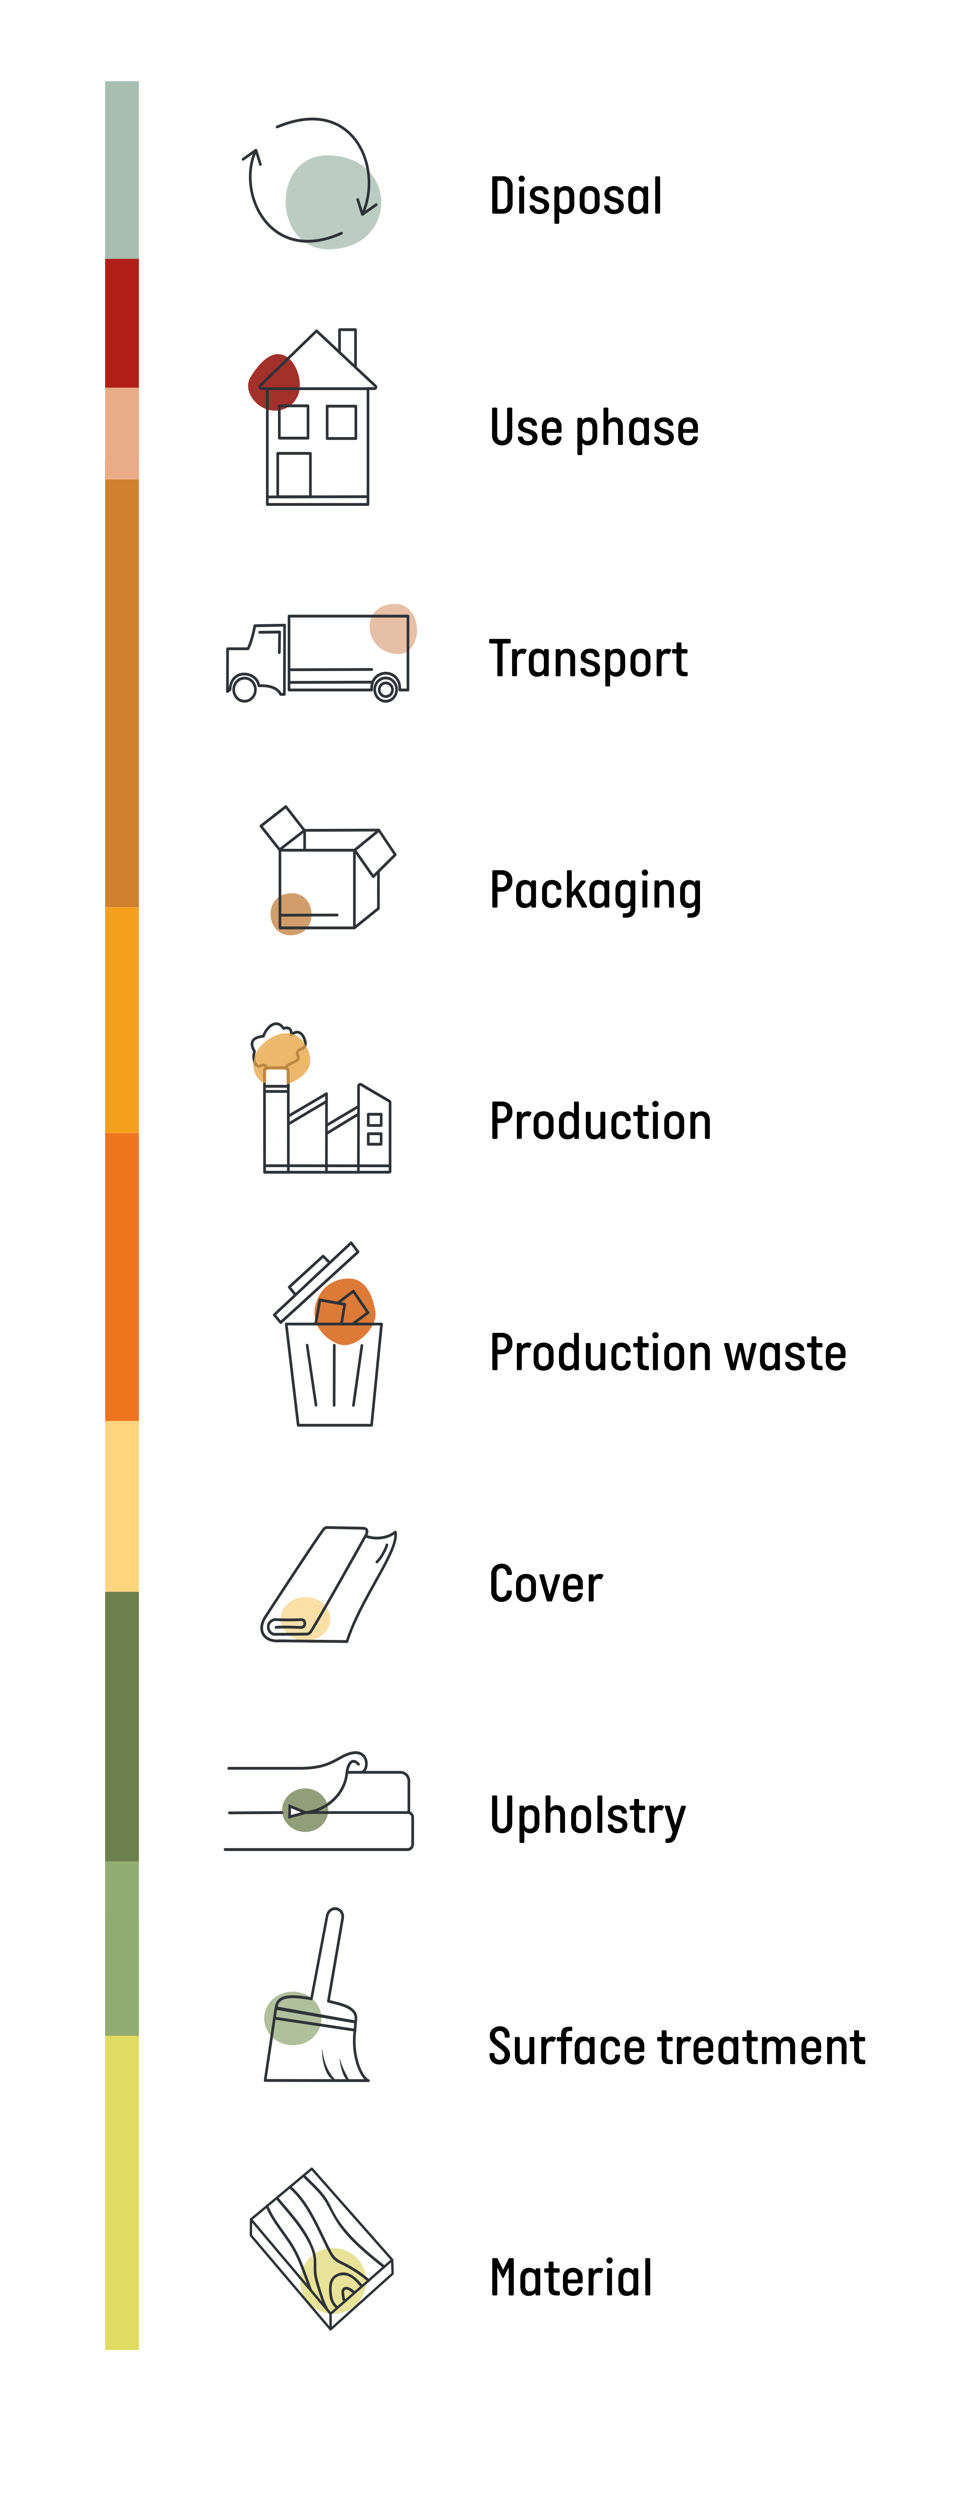 <?xml version="1.0" encoding="UTF-8"?>
<svg xmlns="http://www.w3.org/2000/svg" xmlns:xlink="http://www.w3.org/1999/xlink" id="Layer_1" data-name="Layer 1" viewBox="0 0 300 768">
  <defs>
    <style>
      .cls-1 {
        fill: none;
      }

      .cls-2 {
        clip-path: url(#clippath);
      }

      .cls-3 {
        fill: #f5a11e;
      }

      .cls-4 {
        fill: #e9ac89;
      }

      .cls-5 {
        fill: #e8e399;
      }

      .cls-6 {
        fill: #ee751c;
      }

      .cls-7 {
        fill: #edb86b;
      }

      .cls-8 {
        fill: #ffd57f;
      }

      .cls-9 {
        fill: #fae0a6;
      }

      .cls-10 {
        fill: #e5bfa6;
      }

      .cls-11 {
        fill: #919e7a;
      }

      .cls-12 {
        fill: #93ac73;
      }

      .cls-13 {
        fill: #a7beb0;
      }

      .cls-14 {
        fill: #b0bf9c;
      }

      .cls-15 {
        fill: #bf8a40;
      }

      .cls-16 {
        fill: #bdccc2;
      }

      .cls-17 {
        fill: #d19e6b;
      }

      .cls-18 {
        fill: #d1802f;
      }

      .cls-19 {
        fill: #de7a38;
      }

      .cls-20 {
        fill: #e2db62;
      }

      .cls-21 {
        fill: #b21f18;
      }

      .cls-22 {
        fill: #6e7f4e;
      }

      .cls-23 {
        fill: #a3302b;
      }

      .cls-24 {
        fill: #2e3338;
      }

      .cls-25 {
        clip-path: url(#clippath-1);
      }

      .cls-26 {
        clip-path: url(#clippath-2);
      }
    </style>
    <clipPath id="clippath">
      <rect class="cls-1" x="32.31" y="24.96" width="269.69" height="740.04"></rect>
    </clipPath>
    <clipPath id="clippath-1">
      <rect class="cls-1" x="32.31" y="24.96" width="269.69" height="740.04"></rect>
    </clipPath>
    <clipPath id="clippath-2">
      <rect class="cls-1" x="32.31" y="24.96" width="269.69" height="740.04"></rect>
    </clipPath>
  </defs>
  <rect class="cls-20" x="32.31" y="589.3" width="10.38" height="132.59"></rect>
  <rect class="cls-12" x="32.31" y="571.84" width="10.38" height="53.56"></rect>
  <rect class="cls-22" x="32.31" y="488.97" width="10.38" height="82.88"></rect>
  <rect class="cls-6" x="32.31" y="348.06" width="10.38" height="88.48"></rect>
  <rect class="cls-8" x="32.33" y="436.54" width="10.38" height="52.43"></rect>
  <rect class="cls-3" x="32.31" y="278.66" width="10.38" height="69.4"></rect>
  <rect class="cls-18" x="32.31" y="141.09" width="10.38" height="137.56"></rect>
  <rect class="cls-4" x="32.31" y="119.11" width="10.38" height="28.19"></rect>
  <rect class="cls-21" x="32.31" y="79.08" width="10.38" height="40.03"></rect>
  <rect class="cls-13" x="32.31" y="24.96" width="10.38" height="54.56"></rect>
  <g>
    <path d="m151.6,65.63c-.17,0-.3-.15-.3-.32v-10.84c0-.17.13-.32.3-.32h2.86c1.72,0,3.11,1.18,3.11,3.04v5.41c0,1.88-1.35,3.04-3.11,3.04h-2.86Zm4.38-8.41c0-.96-.68-1.69-1.6-1.69h-1.17c-.17,0-.3.15-.3.32v8.09c0,.17.14.3.3.3h1.17c.91,0,1.6-.68,1.6-1.64v-5.39Z"></path>
    <path d="m159.38,54.89c0-.51.44-.96.98-.96.51,0,.96.46.96.96,0,.54-.46.98-.96.98-.54,0-.98-.44-.98-.98Zm.51,10.74c-.17,0-.3-.15-.3-.32v-7.7c0-.17.14-.32.3-.32h.89c.17,0,.32.15.32.32v7.7c0,.17-.15.32-.32.32h-.89Z"></path>
    <path d="m167.47,59.72c-.27,0-.3-.15-.34-.24-.15-.44-.37-1-1.4-1-.79,0-1.35.34-1.35.96,0,1.74,4.43.88,4.43,3.8,0,1.62-1.35,2.52-3.04,2.52-2.3,0-2.99-1.62-2.99-2.3,0-.15.03-.39.32-.39h.9c.22,0,.3.17.34.29.08.34.29,1.08,1.5,1.08.88,0,1.44-.39,1.44-1.05,0-1.88-4.41-.93-4.41-3.78,0-1.52,1.25-2.47,2.94-2.47,2.01,0,2.8,1.33,2.82,2.2,0,.17-.03.37-.3.37h-.84Z"></path>
    <path d="m170.71,68.74c-.17,0-.3-.15-.3-.32v-10.81c0-.17.13-.32.3-.32h.86c.17,0,.3.15.3.32v.46c.39-.51,1.05-.91,2.06-.91,1.6,0,2.6,1.01,2.6,2.94v2.7c0,1.82-1.15,2.97-2.79,2.97-.86,0-1.45-.32-1.84-.79v3.45c0,.17-.13.32-.3.32h-.9Zm4.31-8.58c0-1.1-.61-1.64-1.5-1.64-.96,0-1.6.62-1.6,1.81v2.43c.02,1.08.66,1.64,1.57,1.64s1.54-.56,1.54-1.6v-2.63Z"></path>
    <path d="m184.31,62.75c0,1.91-1.28,3.02-3.09,3.02s-3.04-1.08-3.04-3.02v-2.55c0-1.91,1.28-3.04,3.09-3.04s3.04,1.1,3.04,3.04v2.55Zm-1.5-2.58c0-1.01-.68-1.62-1.57-1.62s-1.55.61-1.55,1.62v2.62c0,1.01.66,1.62,1.55,1.62s1.57-.61,1.57-1.62v-2.62Z"></path>
    <path d="m190.4,59.72c-.27,0-.3-.15-.34-.24-.15-.44-.37-1-1.4-1-.79,0-1.35.34-1.35.96,0,1.74,4.43.88,4.43,3.8,0,1.62-1.35,2.52-3.04,2.52-2.3,0-2.99-1.62-2.99-2.3,0-.15.03-.39.32-.39h.9c.22,0,.3.17.34.29.08.34.29,1.08,1.5,1.08.88,0,1.44-.39,1.44-1.05,0-1.88-4.41-.93-4.41-3.78,0-1.52,1.25-2.47,2.94-2.47,2.01,0,2.8,1.33,2.82,2.2,0,.17-.03.37-.3.37h-.84Z"></path>
    <path d="m198.07,65.63c-.17,0-.3-.15-.3-.32v-.47c-.41.52-1.08.93-2.13.93-1.54,0-2.53-1.05-2.53-2.92v-2.74c0-1.81,1.05-2.96,2.7-2.96.93,0,1.55.37,1.96.84v-.39c0-.17.14-.32.3-.32h.83c.17,0,.32.15.32.32v7.7c0,.17-.15.32-.32.32h-.83Zm-.35-5.34c0-1.18-.64-1.77-1.55-1.77s-1.55.54-1.55,1.64v2.65c0,1.06.64,1.59,1.54,1.59.96,0,1.57-.68,1.57-1.84v-2.26Z"></path>
    <path d="m201.69,65.63c-.17,0-.3-.15-.3-.32v-10.84c0-.17.14-.32.3-.32h.89c.17,0,.32.15.32.32v10.84c0,.17-.15.32-.32.32h-.89Z"></path>
  </g>
  <g>
    <path d="m155.88,125.53c0-.17.13-.32.3-.32h.96c.17,0,.32.15.32.32v8.24c0,1.81-1.33,3.06-3.12,3.06s-3.09-1.25-3.09-3.06v-8.24c0-.17.14-.32.3-.32h.96c.17,0,.32.15.32.32v8.21c0,.93.61,1.66,1.5,1.66s1.54-.73,1.54-1.66v-8.21Z"></path>
    <path d="m163.87,130.78c-.27,0-.3-.15-.34-.24-.15-.44-.37-1-1.4-1-.79,0-1.35.34-1.35.96,0,1.74,4.43.88,4.43,3.8,0,1.62-1.35,2.52-3.04,2.52-2.3,0-2.99-1.62-2.99-2.3,0-.15.03-.39.32-.39h.9c.22,0,.3.17.34.29.08.34.29,1.08,1.5,1.08.88,0,1.44-.39,1.44-1.05,0-1.88-4.41-.93-4.41-3.78,0-1.52,1.25-2.47,2.94-2.47,2.01,0,2.8,1.33,2.82,2.2,0,.17-.03.37-.3.37h-.84Z"></path>
    <path d="m172.27,134.09c.24,0,.34.2.32.37-.17,1.54-1.4,2.36-3.02,2.36-1.76,0-3.01-1.17-3.01-2.92v-2.72c0-1.79,1.3-2.97,3.06-2.97s2.99,1.03,2.99,2.91v1.54c0,.17-.15.3-.32.3h-4.22v.95c0,.96.64,1.55,1.54,1.55.83,0,1.37-.37,1.49-1.08.03-.14.1-.29.32-.29h.86Zm-1.17-2.91c0-1.03-.59-1.6-1.52-1.6s-1.52.62-1.52,1.57v.66h3.04v-.62Z"></path>
    <path d="m177.78,139.8c-.17,0-.3-.15-.3-.32v-10.81c0-.17.13-.32.3-.32h.86c.17,0,.3.15.3.32v.46c.39-.51,1.05-.91,2.06-.91,1.6,0,2.6,1.01,2.6,2.94v2.7c0,1.82-1.15,2.97-2.79,2.97-.86,0-1.45-.32-1.84-.79v3.45c0,.17-.13.32-.3.32h-.9Zm4.31-8.58c0-1.1-.61-1.64-1.5-1.64-.96,0-1.6.62-1.6,1.81v2.43c.02,1.08.66,1.64,1.57,1.64s1.54-.56,1.54-1.6v-2.63Z"></path>
    <path d="m190.26,136.69c-.17,0-.3-.15-.3-.32v-5.25c0-.98-.54-1.52-1.4-1.52-.95,0-1.57.66-1.57,1.5v5.27c0,.17-.15.32-.32.32h-.88c-.17,0-.3-.15-.3-.32v-10.84c0-.17.13-.32.3-.32h.88c.17,0,.32.15.32.32v3.63c.35-.51,1.01-.95,1.94-.95,1.62,0,2.53,1.11,2.53,2.8v5.35c0,.17-.15.32-.32.32h-.88Z"></path>
    <path d="m198.32,136.69c-.17,0-.3-.15-.3-.32v-.47c-.41.52-1.08.93-2.13.93-1.54,0-2.53-1.05-2.53-2.92v-2.74c0-1.81,1.05-2.96,2.7-2.96.93,0,1.55.37,1.96.84v-.39c0-.17.14-.32.3-.32h.83c.17,0,.32.15.32.32v7.7c0,.17-.15.32-.32.32h-.83Zm-.35-5.34c0-1.18-.64-1.77-1.55-1.77s-1.55.54-1.55,1.64v2.65c0,1.06.64,1.59,1.54,1.59.96,0,1.57-.68,1.57-1.84v-2.26Z"></path>
    <path d="m205.79,130.78c-.27,0-.3-.15-.34-.24-.15-.44-.37-1-1.4-1-.79,0-1.35.34-1.35.96,0,1.74,4.43.88,4.43,3.8,0,1.62-1.35,2.52-3.04,2.52-2.3,0-2.99-1.62-2.99-2.3,0-.15.03-.39.32-.39h.9c.22,0,.3.17.34.29.08.34.29,1.08,1.5,1.08.88,0,1.44-.39,1.44-1.05,0-1.88-4.41-.93-4.41-3.78,0-1.52,1.25-2.47,2.94-2.47,2.01,0,2.8,1.33,2.82,2.2,0,.17-.03.37-.3.37h-.84Z"></path>
    <path d="m214.19,134.09c.24,0,.34.2.32.37-.17,1.54-1.4,2.36-3.02,2.36-1.76,0-3.01-1.17-3.01-2.92v-2.72c0-1.79,1.3-2.97,3.06-2.97s2.99,1.03,2.99,2.91v1.54c0,.17-.15.3-.32.3h-4.22v.95c0,.96.64,1.55,1.54,1.55.83,0,1.37-.37,1.49-1.08.03-.14.1-.29.32-.29h.86Zm-1.17-2.91c0-1.03-.59-1.6-1.52-1.6s-1.52.62-1.52,1.57v.66h3.04v-.62Z"></path>
  </g>
  <g>
    <path d="m153.19,207.75c-.17,0-.32-.15-.32-.32v-9.46c0-.17-.15-.3-.32-.3h-1.88c-.17,0-.32-.15-.32-.32v-.78c0-.17.15-.3.32-.3h6c.17,0,.32.14.32.3v.78c0,.17-.15.32-.32.32h-1.87c-.17,0-.32.13-.32.3v9.46c0,.17-.13.32-.3.32h-.98Z"></path>
    <path d="m157.7,207.75c-.17,0-.3-.15-.3-.32v-7.7c0-.17.13-.32.3-.32h.86c.17,0,.32.15.32.32v.59c.37-.57.95-1.05,1.88-1.05.35,0,.83.08,1.05.3.08.08.12.2.05.34l-.47.83c-.08.15-.22.19-.35.15-.08-.02-.3-.12-.66-.12-1.08,0-1.47.98-1.47,1.99v4.66c0,.17-.15.32-.32.32h-.88Z"></path>
    <path d="m167.52,207.75c-.17,0-.3-.15-.3-.32v-.47c-.41.52-1.08.93-2.13.93-1.54,0-2.53-1.05-2.53-2.92v-2.74c0-1.81,1.05-2.96,2.7-2.96.93,0,1.55.37,1.96.84v-.39c0-.17.14-.32.3-.32h.83c.17,0,.32.15.32.32v7.7c0,.17-.15.32-.32.32h-.83Zm-.35-5.34c0-1.18-.64-1.77-1.55-1.77s-1.55.54-1.55,1.64v2.65c0,1.06.64,1.59,1.54,1.59.96,0,1.57-.68,1.57-1.84v-2.26Z"></path>
    <path d="m175.58,207.75c-.17,0-.3-.15-.3-.32v-5.27c0-.96-.54-1.52-1.4-1.52-.95,0-1.57.66-1.57,1.52v5.27c0,.17-.15.32-.32.32h-.88c-.17,0-.3-.15-.3-.32v-7.7c0-.17.13-.32.3-.32h.86c.17,0,.32.15.32.32v.51c.34-.52.98-.96,1.99-.96,1.57,0,2.5,1.08,2.5,2.79v5.37c0,.17-.15.32-.32.32h-.88Z"></path>
    <path d="m183.1,201.84c-.27,0-.3-.15-.34-.24-.15-.44-.37-1-1.4-1-.79,0-1.35.34-1.35.96,0,1.74,4.43.88,4.43,3.8,0,1.62-1.35,2.52-3.04,2.52-2.3,0-2.99-1.62-2.99-2.3,0-.15.03-.39.32-.39h.9c.22,0,.3.17.34.29.08.34.29,1.08,1.5,1.08.88,0,1.44-.39,1.44-1.05,0-1.88-4.41-.93-4.41-3.78,0-1.52,1.25-2.47,2.94-2.47,2.01,0,2.8,1.33,2.82,2.2,0,.17-.03.37-.3.37h-.84Z"></path>
    <path d="m186.34,210.86c-.17,0-.3-.15-.3-.32v-10.81c0-.17.13-.32.3-.32h.86c.17,0,.3.15.3.32v.46c.39-.51,1.05-.91,2.06-.91,1.6,0,2.6,1.01,2.6,2.94v2.7c0,1.82-1.15,2.97-2.79,2.97-.86,0-1.45-.32-1.84-.79v3.45c0,.17-.13.32-.3.32h-.9Zm4.31-8.58c0-1.1-.61-1.64-1.5-1.64-.96,0-1.6.62-1.6,1.81v2.43c.02,1.08.66,1.64,1.57,1.64s1.54-.56,1.54-1.6v-2.63Z"></path>
    <path d="m199.94,204.86c0,1.91-1.28,3.02-3.09,3.02s-3.04-1.08-3.04-3.02v-2.55c0-1.91,1.28-3.04,3.09-3.04s3.04,1.1,3.04,3.04v2.55Zm-1.5-2.58c0-1.01-.68-1.62-1.57-1.62s-1.55.61-1.55,1.62v2.62c0,1.01.66,1.62,1.55,1.62s1.57-.61,1.57-1.62v-2.62Z"></path>
    <path d="m202.14,207.75c-.17,0-.3-.15-.3-.32v-7.7c0-.17.13-.32.3-.32h.86c.17,0,.32.15.32.32v.59c.37-.57.95-1.05,1.88-1.05.35,0,.83.08,1.05.3.08.08.12.2.05.34l-.47.83c-.08.15-.22.19-.35.15-.08-.02-.3-.12-.66-.12-1.08,0-1.47.98-1.47,1.99v4.66c0,.17-.15.32-.32.32h-.88Z"></path>
    <path d="m210.37,207.75c-1.69,0-2.43-.71-2.43-2.4v-4.61h-1.05c-.17,0-.32-.14-.32-.3v-.71c0-.17.15-.32.32-.32h1.05v-1.74c0-.17.13-.32.3-.32h.9c.17,0,.32.15.32.32v1.74h1.55c.17,0,.32.15.32.32v.71c0,.17-.15.3-.32.3h-1.55v4.41c0,.88.32,1.27,1.22,1.27h.37c.17,0,.32.15.32.32v.71c0,.17-.15.3-.32.3h-.68Z"></path>
  </g>
  <g>
    <path d="m151.63,278.81c-.17,0-.3-.15-.3-.32v-10.84c0-.17.13-.32.3-.32h2.55c2.06,0,3.33,1.22,3.33,3.26s-1.38,3.33-3.19,3.33h-1.1c-.19,0-.3.15-.3.32v4.26c0,.17-.15.32-.32.32h-.96Zm2.6-6.27c1.05,0,1.64-.93,1.64-1.94,0-1.06-.56-1.87-1.64-1.87h-1.01c-.19,0-.3.13-.3.3v3.19c0,.19.12.32.3.32h1.01Z"></path>
    <path d="m163.6,278.81c-.17,0-.3-.15-.3-.32v-.47c-.41.52-1.08.93-2.13.93-1.54,0-2.53-1.05-2.53-2.92v-2.74c0-1.81,1.05-2.96,2.7-2.96.93,0,1.55.37,1.96.84v-.39c0-.17.14-.32.3-.32h.83c.17,0,.32.15.32.32v7.7c0,.17-.15.32-.32.32h-.83Zm-.35-5.34c0-1.18-.64-1.77-1.55-1.77s-1.55.54-1.55,1.64v2.65c0,1.06.64,1.59,1.54,1.59.96,0,1.57-.68,1.57-1.84v-2.26Z"></path>
    <path d="m172.23,275.9c.22,0,.32.19.32.34,0,1.69-1.27,2.7-2.94,2.7-1.79,0-2.99-1.17-2.99-2.91v-2.75c0-1.77,1.23-2.96,3.02-2.96,1.67,0,2.92,1.01,2.92,2.69,0,.17-.14.32-.3.32h-.88c-.19,0-.32-.1-.32-.29-.02-.86-.61-1.33-1.44-1.33-.93,0-1.49.62-1.49,1.52v2.82c0,.91.57,1.52,1.5,1.52.81,0,1.42-.44,1.42-1.35,0-.22.14-.32.3-.32h.86Z"></path>
    <path d="m179.09,278.81c-.25,0-.24-.05-.37-.27l-1.92-3.6c-.07-.14-.15-.12-.25,0l-.73.83c-.07.07-.08.14-.08.24v2.48c0,.17-.14.32-.3.32h-.88c-.17,0-.3-.15-.3-.32v-10.84c0-.17.13-.32.3-.32h.86c.17,0,.32.15.32.32v6.28c0,.14.1.15.19.05l2.57-3.34c.08-.12.17-.17.3-.17h.89c.29,0,.42.32.25.54l-2.09,2.53c-.08.08-.08.14-.03.22l2.6,4.61c.1.2-.02.44-.25.44h-1.06Z"></path>
    <path d="m186.12,278.81c-.17,0-.3-.15-.3-.32v-.47c-.41.52-1.08.93-2.13.93-1.54,0-2.53-1.05-2.53-2.92v-2.74c0-1.81,1.05-2.96,2.7-2.96.93,0,1.55.37,1.96.84v-.39c0-.17.14-.32.3-.32h.83c.17,0,.32.15.32.32v7.7c0,.17-.15.32-.32.32h-.83Zm-.35-5.34c0-1.18-.64-1.77-1.55-1.77s-1.55.54-1.55,1.64v2.65c0,1.06.64,1.59,1.54,1.59.96,0,1.57-.68,1.57-1.84v-2.26Z"></path>
    <path d="m191.73,281.92c-.17,0-.32-.14-.32-.3v-.74c0-.17.15-.32.32-.32h.51c.98,0,1.54-.41,1.54-1.52v-1c-.42.52-1.06.91-2.08.91-1.54,0-2.53-1.05-2.53-2.94v-2.72c0-1.81,1.06-2.96,2.74-2.96.91,0,1.52.37,1.91.83v-.37c0-.17.14-.32.3-.32h.84c.17,0,.32.15.32.32v8.36c0,1.77-1.03,2.77-2.79,2.77h-.76Zm2.04-8.45c0-1.18-.64-1.76-1.55-1.76s-1.55.52-1.55,1.64v2.65c0,1.05.66,1.54,1.54,1.54.95,0,1.57-.62,1.57-1.81v-2.26Z"></path>
    <path d="m197.26,268.07c0-.51.44-.96.98-.96.51,0,.96.46.96.96,0,.54-.46.98-.96.98-.54,0-.98-.44-.98-.98Zm.51,10.74c-.17,0-.3-.15-.3-.32v-7.7c0-.17.14-.32.3-.32h.89c.17,0,.32.15.32.32v7.7c0,.17-.15.32-.32.32h-.89Z"></path>
    <path d="m205.94,278.81c-.17,0-.3-.15-.3-.32v-5.27c0-.96-.54-1.52-1.4-1.52-.95,0-1.57.66-1.57,1.52v5.27c0,.17-.15.32-.32.32h-.88c-.17,0-.3-.15-.3-.32v-7.7c0-.17.13-.32.3-.32h.86c.17,0,.32.15.32.32v.51c.34-.52.98-.96,1.99-.96,1.57,0,2.5,1.08,2.5,2.79v5.37c0,.17-.15.32-.32.32h-.88Z"></path>
    <path d="m211.61,281.92c-.17,0-.32-.14-.32-.3v-.74c0-.17.15-.32.32-.32h.51c.98,0,1.54-.41,1.54-1.52v-1c-.42.52-1.06.91-2.08.91-1.54,0-2.53-1.05-2.53-2.94v-2.72c0-1.81,1.06-2.96,2.74-2.96.91,0,1.52.37,1.91.83v-.37c0-.17.14-.32.3-.32h.84c.17,0,.32.15.32.32v8.36c0,1.77-1.03,2.77-2.79,2.77h-.76Zm2.04-8.45c0-1.18-.64-1.76-1.55-1.76s-1.55.52-1.55,1.64v2.65c0,1.05.66,1.54,1.54,1.54.95,0,1.57-.62,1.57-1.81v-2.26Z"></path>
  </g>
  <g>
    <path d="m151.63,349.87c-.17,0-.3-.15-.3-.32v-10.84c0-.17.13-.32.3-.32h2.55c2.06,0,3.33,1.22,3.33,3.26s-1.38,3.33-3.19,3.33h-1.1c-.19,0-.3.15-.3.32v4.26c0,.17-.15.32-.32.32h-.96Zm2.6-6.27c1.05,0,1.64-.93,1.64-1.94,0-1.06-.56-1.87-1.64-1.87h-1.01c-.19,0-.3.13-.3.3v3.19c0,.19.12.32.3.32h1.01Z"></path>
    <path d="m159.17,349.87c-.17,0-.3-.15-.3-.32v-7.7c0-.17.13-.32.3-.32h.86c.17,0,.32.15.32.32v.59c.37-.57.95-1.05,1.88-1.05.35,0,.83.08,1.05.3.08.08.12.2.05.34l-.47.83c-.08.15-.22.19-.35.15-.08-.02-.3-.12-.66-.12-1.08,0-1.47.98-1.47,1.99v4.66c0,.17-.15.32-.32.32h-.88Z"></path>
    <path d="m170.15,346.98c0,1.91-1.28,3.02-3.09,3.02s-3.04-1.08-3.04-3.02v-2.55c0-1.91,1.28-3.04,3.09-3.04s3.04,1.1,3.04,3.04v2.55Zm-1.5-2.58c0-1.01-.68-1.62-1.57-1.62s-1.55.61-1.55,1.62v2.62c0,1.01.66,1.62,1.55,1.62s1.57-.61,1.57-1.62v-2.62Z"></path>
    <path d="m176.78,349.87c-.17,0-.3-.15-.3-.32v-.47c-.41.52-1.1.93-2.09.93-1.59,0-2.57-1.03-2.57-2.92v-2.74c0-1.84,1.1-2.96,2.7-2.96.88,0,1.47.34,1.91.83v-3.51c0-.17.13-.32.3-.32h.88c.17,0,.32.15.32.32v10.84c0,.17-.15.32-.32.32h-.83Zm-.35-5.41c0-1.15-.66-1.71-1.55-1.71s-1.55.54-1.55,1.64v2.65c0,1.06.66,1.59,1.52,1.59,1,0,1.55-.69,1.59-1.74v-2.43Z"></path>
    <path d="m184.89,349.87c-.17,0-.32-.15-.32-.32v-.51c-.36.54-1.01.96-1.99.96-1.61,0-2.5-1.11-2.5-2.8v-5.35c0-.17.15-.32.32-.32h.88c.17,0,.3.15.3.32v5.27c0,.96.52,1.52,1.4,1.52.93,0,1.57-.66,1.57-1.52v-5.27c0-.17.15-.32.32-.32h.88c.17,0,.3.15.3.32v7.7c0,.17-.14.32-.3.32h-.86Z"></path>
    <path d="m193.54,346.96c.22,0,.32.19.32.34,0,1.69-1.27,2.7-2.94,2.7-1.79,0-2.99-1.17-2.99-2.91v-2.75c0-1.77,1.23-2.96,3.02-2.96,1.67,0,2.92,1.01,2.92,2.69,0,.17-.14.32-.3.32h-.88c-.19,0-.32-.1-.32-.29-.02-.86-.61-1.33-1.44-1.33-.93,0-1.49.62-1.49,1.52v2.82c0,.91.57,1.52,1.5,1.52.81,0,1.42-.44,1.42-1.35,0-.22.14-.32.3-.32h.86Z"></path>
    <path d="m198.44,349.87c-1.69,0-2.43-.71-2.43-2.4v-4.61h-1.05c-.17,0-.32-.14-.32-.3v-.71c0-.17.15-.32.32-.32h1.05v-1.74c0-.17.13-.32.3-.32h.9c.17,0,.32.15.32.32v1.74h1.55c.17,0,.32.15.32.32v.71c0,.17-.15.3-.32.3h-1.55v4.41c0,.88.32,1.27,1.22,1.27h.37c.17,0,.32.15.32.32v.71c0,.17-.15.3-.32.3h-.68Z"></path>
    <path d="m200.5,339.12c0-.51.44-.96.98-.96.51,0,.96.46.96.96,0,.54-.46.98-.96.98-.54,0-.98-.44-.98-.98Zm.51,10.74c-.17,0-.3-.15-.3-.32v-7.7c0-.17.14-.32.3-.32h.89c.17,0,.32.15.32.32v7.7c0,.17-.15.32-.32.32h-.89Z"></path>
    <path d="m210.3,346.98c0,1.91-1.28,3.02-3.09,3.02s-3.04-1.08-3.04-3.02v-2.55c0-1.91,1.28-3.04,3.09-3.04s3.04,1.1,3.04,3.04v2.55Zm-1.5-2.58c0-1.01-.68-1.62-1.57-1.62s-1.55.61-1.55,1.62v2.62c0,1.01.66,1.62,1.55,1.62s1.57-.61,1.57-1.62v-2.62Z"></path>
    <path d="m216.98,349.87c-.17,0-.3-.15-.3-.32v-5.27c0-.96-.54-1.52-1.4-1.52-.95,0-1.57.66-1.57,1.52v5.27c0,.17-.15.32-.32.32h-.88c-.17,0-.3-.15-.3-.32v-7.7c0-.17.13-.32.3-.32h.86c.17,0,.32.15.32.32v.51c.34-.52.98-.96,1.99-.96,1.57,0,2.5,1.08,2.5,2.79v5.37c0,.17-.15.32-.32.32h-.88Z"></path>
  </g>
  <g>
    <path d="m151.63,420.92c-.17,0-.3-.15-.3-.32v-10.84c0-.17.13-.32.3-.32h2.55c2.06,0,3.33,1.22,3.33,3.26s-1.38,3.33-3.19,3.33h-1.1c-.19,0-.3.15-.3.32v4.26c0,.17-.15.32-.32.32h-.96Zm2.6-6.27c1.05,0,1.64-.93,1.64-1.94,0-1.06-.56-1.88-1.64-1.88h-1.01c-.19,0-.3.13-.3.3v3.19c0,.19.12.32.3.32h1.01Z"></path>
    <path d="m159.17,420.92c-.17,0-.3-.15-.3-.32v-7.7c0-.17.13-.32.3-.32h.86c.17,0,.32.15.32.32v.59c.37-.57.95-1.05,1.88-1.05.35,0,.83.08,1.05.3.08.08.12.2.05.34l-.47.83c-.08.15-.22.19-.35.15-.08-.02-.3-.12-.66-.12-1.08,0-1.47.98-1.47,1.99v4.66c0,.17-.15.32-.32.32h-.88Z"></path>
    <path d="m170.15,418.04c0,1.91-1.28,3.02-3.09,3.02s-3.04-1.08-3.04-3.02v-2.55c0-1.91,1.28-3.04,3.09-3.04s3.04,1.1,3.04,3.04v2.55Zm-1.5-2.58c0-1.01-.68-1.62-1.57-1.62s-1.55.61-1.55,1.62v2.62c0,1.01.66,1.62,1.55,1.62s1.57-.61,1.57-1.62v-2.62Z"></path>
    <path d="m176.78,420.92c-.17,0-.3-.15-.3-.32v-.47c-.41.52-1.1.93-2.09.93-1.59,0-2.57-1.03-2.57-2.92v-2.74c0-1.84,1.1-2.96,2.7-2.96.88,0,1.47.34,1.91.83v-3.51c0-.17.13-.32.3-.32h.88c.17,0,.32.15.32.32v10.84c0,.17-.15.32-.32.32h-.83Zm-.35-5.41c0-1.15-.66-1.71-1.55-1.71s-1.55.54-1.55,1.64v2.65c0,1.06.66,1.59,1.52,1.59,1,0,1.55-.69,1.59-1.74v-2.43Z"></path>
    <path d="m184.89,420.92c-.17,0-.32-.15-.32-.32v-.51c-.36.54-1.01.96-1.99.96-1.61,0-2.5-1.11-2.5-2.8v-5.35c0-.17.15-.32.32-.32h.88c.17,0,.3.15.3.32v5.27c0,.96.52,1.52,1.4,1.52.93,0,1.57-.66,1.57-1.52v-5.27c0-.17.15-.32.32-.32h.88c.17,0,.3.15.3.32v7.7c0,.17-.14.32-.3.32h-.86Z"></path>
    <path d="m193.54,418.02c.22,0,.32.19.32.34,0,1.69-1.27,2.7-2.94,2.7-1.79,0-2.99-1.17-2.99-2.91v-2.75c0-1.77,1.23-2.96,3.02-2.96,1.67,0,2.92,1.01,2.92,2.69,0,.17-.14.32-.3.32h-.88c-.19,0-.32-.1-.32-.29-.02-.86-.61-1.33-1.44-1.33-.93,0-1.49.62-1.49,1.52v2.82c0,.91.57,1.52,1.5,1.52.81,0,1.42-.44,1.42-1.35,0-.22.14-.32.3-.32h.86Z"></path>
    <path d="m198.44,420.92c-1.69,0-2.43-.71-2.43-2.4v-4.61h-1.05c-.17,0-.32-.14-.32-.3v-.71c0-.17.15-.32.32-.32h1.05v-1.74c0-.17.13-.32.3-.32h.9c.17,0,.32.15.32.32v1.74h1.55c.17,0,.32.15.32.32v.71c0,.17-.15.3-.32.3h-1.55v4.41c0,.88.32,1.27,1.22,1.27h.37c.17,0,.32.15.32.32v.71c0,.17-.15.3-.32.3h-.68Z"></path>
    <path d="m200.5,410.18c0-.51.44-.96.98-.96.51,0,.96.46.96.96,0,.54-.46.98-.96.98-.54,0-.98-.44-.98-.98Zm.51,10.74c-.17,0-.3-.15-.3-.32v-7.7c0-.17.14-.32.3-.32h.89c.17,0,.32.15.32.32v7.7c0,.17-.15.32-.32.32h-.89Z"></path>
    <path d="m210.3,418.04c0,1.91-1.28,3.02-3.09,3.02s-3.04-1.08-3.04-3.02v-2.55c0-1.91,1.28-3.04,3.09-3.04s3.04,1.1,3.04,3.04v2.55Zm-1.5-2.58c0-1.01-.68-1.62-1.57-1.62s-1.55.61-1.55,1.62v2.62c0,1.01.66,1.62,1.55,1.62s1.57-.61,1.57-1.62v-2.62Z"></path>
    <path d="m216.98,420.92c-.17,0-.3-.15-.3-.32v-5.27c0-.96-.54-1.52-1.4-1.52-.95,0-1.57.66-1.57,1.52v5.27c0,.17-.15.32-.32.32h-.88c-.17,0-.3-.15-.3-.32v-7.7c0-.17.13-.32.3-.32h.86c.17,0,.32.15.32.32v.51c.34-.52.98-.96,1.99-.96,1.57,0,2.5,1.08,2.5,2.79v5.37c0,.17-.15.32-.32.32h-.88Z"></path>
    <path d="m229.13,420.92c-.13,0-.25-.07-.29-.24l-1.27-5.68c-.02-.07-.08-.07-.1,0l-1.37,5.68c-.03.17-.15.24-.3.24h-1.01c-.15,0-.27-.08-.3-.24l-1.91-7.7c-.05-.2.07-.41.29-.41h.93c.17,0,.3.14.34.32l1.25,5.73c.02.1.08.12.12,0l1.37-5.78c.03-.17.15-.27.32-.27h.79c.17,0,.3.12.34.29l1.27,5.76c.02.07.08.08.1,0l1.33-5.76c.05-.2.17-.29.34-.29h.84c.24,0,.35.24.3.42l-2.01,7.67c-.05.17-.19.25-.3.25h-1.06Z"></path>
    <path d="m238.56,420.92c-.17,0-.3-.15-.3-.32v-.47c-.41.52-1.08.93-2.13.93-1.54,0-2.53-1.05-2.53-2.92v-2.74c0-1.81,1.05-2.96,2.7-2.96.93,0,1.55.37,1.96.84v-.39c0-.17.14-.32.3-.32h.83c.17,0,.32.15.32.32v7.7c0,.17-.15.32-.32.32h-.83Zm-.35-5.34c0-1.18-.64-1.77-1.55-1.77s-1.55.54-1.55,1.64v2.65c0,1.06.64,1.59,1.54,1.59.96,0,1.57-.68,1.57-1.84v-2.26Z"></path>
    <path d="m246.03,415.01c-.27,0-.3-.15-.34-.24-.15-.44-.37-1-1.4-1-.79,0-1.35.34-1.35.96,0,1.74,4.43.88,4.43,3.8,0,1.62-1.35,2.52-3.04,2.52-2.3,0-2.99-1.62-2.99-2.3,0-.15.03-.39.32-.39h.9c.22,0,.3.17.34.29.08.34.29,1.08,1.5,1.08.88,0,1.44-.39,1.44-1.05,0-1.88-4.41-.93-4.41-3.78,0-1.52,1.25-2.47,2.94-2.47,2.01,0,2.8,1.33,2.82,2.2,0,.17-.03.37-.3.37h-.84Z"></path>
    <path d="m251.86,420.92c-1.69,0-2.43-.71-2.43-2.4v-4.61h-1.05c-.17,0-.32-.14-.32-.3v-.71c0-.17.15-.32.32-.32h1.05v-1.74c0-.17.13-.32.3-.32h.9c.17,0,.32.15.32.32v1.74h1.55c.17,0,.32.15.32.32v.71c0,.17-.15.3-.32.3h-1.55v4.41c0,.88.32,1.27,1.22,1.27h.37c.17,0,.32.15.32.32v.71c0,.17-.15.3-.32.3h-.68Z"></path>
    <path d="m259.55,418.32c.24,0,.34.2.32.37-.17,1.54-1.4,2.36-3.02,2.36-1.76,0-3.01-1.17-3.01-2.92v-2.72c0-1.79,1.3-2.97,3.06-2.97s2.99,1.03,2.99,2.91v1.54c0,.17-.15.3-.32.3h-4.22v.95c0,.96.64,1.55,1.54,1.55.83,0,1.37-.37,1.49-1.08.03-.13.1-.29.32-.29h.86Zm-1.17-2.91c0-1.03-.59-1.6-1.52-1.6s-1.52.62-1.52,1.57v.66h3.04v-.62Z"></path>
  </g>
  <g>
    <path d="m155.74,488.92c0-.22.2-.32.39-.32h.88c.17,0,.32.15.32.32,0,1.94-1.37,3.19-3.18,3.19s-3.16-1.28-3.16-3.06v-5.59c0-1.76,1.4-3.11,3.18-3.11s3.16,1.23,3.16,3.09v.08c0,.17-.15.32-.32.32h-.96c-.17,0-.3-.15-.3-.32v-.12c0-.96-.71-1.62-1.59-1.62s-1.55.71-1.55,1.62v5.66c0,.91.68,1.6,1.57,1.6s1.57-.71,1.57-1.62v-.14Z"></path>
    <path d="m164.75,489.09c0,1.91-1.28,3.02-3.09,3.02s-3.04-1.08-3.04-3.02v-2.55c0-1.91,1.28-3.04,3.09-3.04s3.04,1.1,3.04,3.04v2.55Zm-1.5-2.58c0-1.01-.68-1.62-1.57-1.62s-1.55.61-1.55,1.62v2.62c0,1.01.66,1.62,1.55,1.62s1.57-.61,1.57-1.62v-2.62Z"></path>
    <path d="m168.36,491.98c-.17,0-.27-.12-.3-.24l-2.26-7.67c-.07-.25.08-.44.29-.44h.91c.17,0,.27.12.32.29l1.55,5.74c.03.14.12.12.15,0l1.66-5.78c.05-.17.17-.25.3-.25h.86c.22,0,.37.2.3.42l-2.42,7.69c-.05.17-.17.24-.3.24h-1.06Z"></path>
    <path d="m178.81,489.38c.24,0,.34.2.32.37-.17,1.54-1.4,2.36-3.02,2.36-1.76,0-3.01-1.17-3.01-2.92v-2.72c0-1.79,1.3-2.97,3.06-2.97s2.99,1.03,2.99,2.91v1.54c0,.17-.15.3-.32.3h-4.22v.95c0,.96.64,1.55,1.54,1.55.83,0,1.37-.37,1.49-1.08.03-.13.1-.29.32-.29h.86Zm-1.17-2.91c0-1.03-.59-1.6-1.52-1.6s-1.52.62-1.52,1.57v.66h3.04v-.62Z"></path>
    <path d="m181.27,491.98c-.17,0-.3-.15-.3-.32v-7.7c0-.17.13-.32.3-.32h.86c.17,0,.32.15.32.32v.59c.37-.57.95-1.05,1.88-1.05.35,0,.83.08,1.05.3.08.08.12.2.05.34l-.47.83c-.08.15-.22.19-.35.15-.08-.02-.3-.12-.66-.12-1.08,0-1.47.98-1.47,1.99v4.66c0,.17-.15.32-.32.32h-.88Z"></path>
  </g>
  <g>
    <path d="m155.88,551.88c0-.17.13-.32.3-.32h.96c.17,0,.32.15.32.32v8.24c0,1.81-1.33,3.06-3.12,3.06s-3.09-1.25-3.09-3.06v-8.24c0-.17.14-.32.3-.32h.96c.17,0,.32.15.32.32v8.21c0,.93.61,1.66,1.5,1.66s1.54-.73,1.54-1.66v-8.21Z"></path>
    <path d="m159.98,566.15c-.17,0-.3-.15-.3-.32v-10.81c0-.17.13-.32.3-.32h.86c.17,0,.3.15.3.32v.46c.39-.51,1.05-.91,2.06-.91,1.6,0,2.6,1.01,2.6,2.94v2.7c0,1.82-1.15,2.97-2.79,2.97-.86,0-1.45-.32-1.84-.79v3.45c0,.17-.13.32-.3.32h-.9Zm4.31-8.58c0-1.1-.61-1.64-1.5-1.64-.96,0-1.6.62-1.6,1.81v2.43c.02,1.08.66,1.64,1.57,1.64s1.54-.56,1.54-1.6v-2.63Z"></path>
    <path d="m172.47,563.04c-.17,0-.3-.15-.3-.32v-5.25c0-.98-.54-1.52-1.4-1.52-.95,0-1.57.66-1.57,1.5v5.27c0,.17-.15.32-.32.32h-.88c-.17,0-.3-.15-.3-.32v-10.84c0-.17.13-.32.3-.32h.88c.17,0,.32.15.32.32v3.63c.35-.51,1.01-.95,1.94-.95,1.62,0,2.53,1.12,2.53,2.8v5.35c0,.17-.15.32-.32.32h-.88Z"></path>
    <path d="m181.69,560.15c0,1.91-1.28,3.02-3.09,3.02s-3.04-1.08-3.04-3.02v-2.55c0-1.91,1.28-3.04,3.09-3.04s3.04,1.1,3.04,3.04v2.55Zm-1.5-2.58c0-1.01-.68-1.62-1.57-1.62s-1.55.61-1.55,1.62v2.62c0,1.01.66,1.62,1.55,1.62s1.57-.61,1.57-1.62v-2.62Z"></path>
    <path d="m183.93,563.04c-.17,0-.3-.15-.3-.32v-10.84c0-.17.14-.32.3-.32h.89c.17,0,.32.15.32.32v10.84c0,.17-.15.32-.32.32h-.89Z"></path>
    <path d="m191.51,557.13c-.27,0-.3-.15-.34-.24-.15-.44-.37-1-1.4-1-.79,0-1.35.34-1.35.96,0,1.74,4.43.88,4.43,3.8,0,1.62-1.35,2.52-3.04,2.52-2.3,0-2.99-1.62-2.99-2.3,0-.15.03-.39.32-.39h.9c.22,0,.3.17.34.29.08.34.29,1.08,1.5,1.08.88,0,1.44-.39,1.44-1.05,0-1.88-4.41-.93-4.41-3.78,0-1.52,1.25-2.47,2.94-2.47,2.01,0,2.8,1.33,2.82,2.2,0,.17-.03.37-.3.37h-.84Z"></path>
    <path d="m197.34,563.04c-1.69,0-2.43-.71-2.43-2.4v-4.61h-1.05c-.17,0-.32-.14-.32-.3v-.71c0-.17.15-.32.32-.32h1.05v-1.74c0-.17.13-.32.3-.32h.9c.17,0,.32.15.32.32v1.74h1.55c.17,0,.32.15.32.32v.71c0,.17-.15.3-.32.3h-1.55v4.41c0,.88.32,1.27,1.22,1.27h.37c.17,0,.32.15.32.32v.71c0,.17-.15.3-.32.3h-.68Z"></path>
    <path d="m199.88,563.04c-.17,0-.3-.15-.3-.32v-7.7c0-.17.13-.32.3-.32h.86c.17,0,.32.15.32.32v.59c.37-.57.95-1.05,1.88-1.05.35,0,.83.08,1.05.3.08.08.12.2.05.34l-.47.83c-.08.15-.22.19-.35.15-.08-.02-.3-.12-.66-.12-1.08,0-1.47.98-1.47,1.99v4.66c0,.17-.15.32-.32.32h-.88Z"></path>
    <path d="m204.85,566.15c-.17,0-.3-.14-.3-.3v-.76c0-.17.13-.3.3-.3h.19c1.05,0,1.25-.49,1.49-1.22.12-.35.24-.71.15-.98l-2.3-7.43c-.08-.25.07-.46.27-.46h.91c.17,0,.29.1.34.25l1.59,5.54c.05.15.12.17.17.02l1.67-5.52c.05-.19.13-.29.35-.29h.78c.25,0,.41.24.34.44l-2.42,7.48c-.81,2.52-1.1,3.53-3.23,3.53h-.3Z"></path>
  </g>
  <g>
    <path d="m152.36,628.3c-1.13-.86-1.82-1.66-1.82-2.92,0-1.79,1.37-2.91,3.12-2.91,1.62,0,2.99.96,2.99,3.02v.15c0,.17-.15.32-.32.32h-.9c-.17,0-.3-.15-.3-.32v-.07c0-1.08-.64-1.69-1.54-1.69s-1.44.57-1.44,1.37c0,.57.25,1.03.83,1.49l2.03,1.6c1.12.88,1.77,1.67,1.77,2.89,0,1.82-1.4,2.99-3.24,2.99-1.67,0-3.06-1-3.06-2.99v-.2c0-.17.13-.32.3-.32h.91c.17,0,.32.15.32.32v.14c0,1.06.73,1.62,1.59,1.62s1.52-.56,1.52-1.5c0-.74-.3-1.08-1.13-1.74l-1.64-1.25Z"></path>
    <path d="m163.07,634.1c-.17,0-.32-.15-.32-.32v-.51c-.36.54-1.01.96-1.99.96-1.61,0-2.5-1.11-2.5-2.8v-5.35c0-.17.15-.32.32-.32h.88c.17,0,.3.15.3.32v5.27c0,.96.52,1.52,1.4,1.52.93,0,1.57-.66,1.57-1.52v-5.27c0-.17.15-.32.32-.32h.88c.17,0,.3.15.3.32v7.7c0,.17-.14.32-.3.32h-.86Z"></path>
    <path d="m166.67,634.1c-.17,0-.3-.15-.3-.32v-7.7c0-.17.13-.32.3-.32h.86c.17,0,.32.15.32.32v.59c.37-.57.95-1.05,1.88-1.05.35,0,.83.08,1.05.3.08.08.12.2.05.34l-.47.83c-.08.15-.22.19-.35.15-.08-.02-.3-.12-.66-.12-1.08,0-1.47.98-1.47,1.99v4.66c0,.17-.15.32-.32.32h-.88Z"></path>
    <path d="m172.78,634.1c-.17,0-.3-.15-.3-.32v-6.69h-1.05c-.17,0-.32-.15-.32-.32v-.71c0-.17.15-.3.32-.3h1.05v-.74c0-1.72.76-2.4,2.5-2.4h.61c.17,0,.32.14.32.3v.69c0,.17-.15.32-.32.32h-.37c-.95,0-1.22.41-1.22,1.35v.47h1.55c.17,0,.32.14.32.3v.71c0,.17-.15.32-.32.32h-1.55v6.69c0,.17-.15.32-.32.32h-.9Z"></path>
    <path d="m181.61,634.1c-.17,0-.3-.15-.3-.32v-.47c-.41.52-1.08.93-2.13.93-1.54,0-2.53-1.05-2.53-2.92v-2.74c0-1.81,1.05-2.96,2.7-2.96.93,0,1.55.37,1.96.84v-.39c0-.17.14-.32.3-.32h.83c.17,0,.32.15.32.32v7.7c0,.17-.15.32-.32.32h-.83Zm-.35-5.34c0-1.18-.64-1.77-1.55-1.77s-1.55.54-1.55,1.64v2.65c0,1.06.64,1.59,1.54,1.59.96,0,1.57-.68,1.57-1.84v-2.26Z"></path>
    <path d="m190.25,631.19c.22,0,.32.19.32.34,0,1.69-1.27,2.7-2.94,2.7-1.79,0-2.99-1.17-2.99-2.91v-2.75c0-1.77,1.23-2.96,3.02-2.96,1.67,0,2.92,1.01,2.92,2.69,0,.17-.14.32-.3.32h-.88c-.19,0-.32-.1-.32-.29-.02-.86-.61-1.33-1.44-1.33-.93,0-1.49.62-1.49,1.52v2.82c0,.91.57,1.52,1.5,1.52.81,0,1.42-.44,1.42-1.35,0-.22.14-.32.3-.32h.86Z"></path>
    <path d="m197.71,631.5c.24,0,.34.2.32.37-.17,1.54-1.4,2.36-3.02,2.36-1.76,0-3.01-1.17-3.01-2.92v-2.72c0-1.79,1.3-2.97,3.06-2.97s2.99,1.03,2.99,2.91v1.54c0,.17-.15.3-.32.3h-4.22v.95c0,.96.64,1.55,1.54,1.55.83,0,1.37-.37,1.49-1.08.03-.13.1-.29.32-.29h.86Zm-1.17-2.91c0-1.03-.59-1.6-1.52-1.6s-1.52.62-1.52,1.57v.66h3.04v-.62Z"></path>
    <path d="m205.81,634.1c-1.69,0-2.43-.71-2.43-2.4v-4.61h-1.05c-.17,0-.32-.14-.32-.3v-.71c0-.17.15-.32.32-.32h1.05v-1.74c0-.17.13-.32.3-.32h.9c.17,0,.32.15.32.32v1.74h1.55c.17,0,.32.15.32.32v.71c0,.17-.15.3-.32.3h-1.55v4.41c0,.88.32,1.27,1.22,1.27h.37c.17,0,.32.15.32.32v.71c0,.17-.15.3-.32.3h-.68Z"></path>
    <path d="m208.35,634.1c-.17,0-.3-.15-.3-.32v-7.7c0-.17.13-.32.3-.32h.86c.17,0,.32.15.32.32v.59c.37-.57.95-1.05,1.88-1.05.35,0,.83.08,1.05.3.08.08.12.2.05.34l-.47.83c-.08.15-.22.19-.35.15-.08-.02-.3-.12-.66-.12-1.08,0-1.47.98-1.47,1.99v4.66c0,.17-.15.32-.32.32h-.88Z"></path>
    <path d="m218.89,631.5c.24,0,.34.2.32.37-.17,1.54-1.4,2.36-3.02,2.36-1.76,0-3.01-1.17-3.01-2.92v-2.72c0-1.79,1.3-2.97,3.06-2.97s2.99,1.03,2.99,2.91v1.54c0,.17-.15.3-.32.3h-4.22v.95c0,.96.64,1.55,1.54,1.55.83,0,1.37-.37,1.49-1.08.03-.13.1-.29.32-.29h.86Zm-1.17-2.91c0-1.03-.59-1.6-1.52-1.6s-1.52.62-1.52,1.57v.66h3.04v-.62Z"></path>
    <path d="m225.78,634.1c-.17,0-.3-.15-.3-.32v-.47c-.41.52-1.08.93-2.13.93-1.54,0-2.53-1.05-2.53-2.92v-2.74c0-1.81,1.05-2.96,2.7-2.96.93,0,1.55.37,1.96.84v-.39c0-.17.14-.32.3-.32h.83c.17,0,.32.15.32.32v7.7c0,.17-.15.32-.32.32h-.83Zm-.35-5.34c0-1.18-.64-1.77-1.55-1.77s-1.55.54-1.55,1.64v2.65c0,1.06.64,1.59,1.54,1.59.96,0,1.57-.68,1.57-1.84v-2.26Z"></path>
    <path d="m231.95,634.1c-1.69,0-2.43-.71-2.43-2.4v-4.61h-1.05c-.17,0-.32-.14-.32-.3v-.71c0-.17.15-.32.32-.32h1.05v-1.74c0-.17.13-.32.3-.32h.9c.17,0,.32.15.32.32v1.74h1.55c.17,0,.32.15.32.32v.71c0,.17-.15.3-.32.3h-1.55v4.41c0,.88.32,1.27,1.22,1.27h.37c.17,0,.32.15.32.32v.71c0,.17-.15.3-.32.3h-.68Z"></path>
    <path d="m243.17,634.1c-.17,0-.3-.15-.3-.32v-5.25c0-.98-.46-1.52-1.32-1.52-.91,0-1.52.64-1.52,1.52v5.25c0,.17-.15.32-.32.32h-.88c-.17,0-.3-.15-.3-.32v-5.25c0-.96-.47-1.52-1.33-1.52-.95,0-1.5.68-1.5,1.57v5.2c0,.17-.15.32-.32.32h-.88c-.17,0-.3-.15-.3-.32v-7.7c0-.17.13-.32.3-.32h.86c.17,0,.32.15.32.32v.51c.34-.52.95-.96,1.89-.96,1.08,0,1.79.47,2.16,1.28.56-.86,1.25-1.28,2.18-1.28,1.64,0,2.48,1.1,2.48,2.79v5.37c0,.17-.15.32-.32.32h-.89Z"></path>
    <path d="m252.06,631.5c.24,0,.34.2.32.37-.17,1.54-1.4,2.36-3.02,2.36-1.76,0-3.01-1.17-3.01-2.92v-2.72c0-1.79,1.3-2.97,3.06-2.97s2.99,1.03,2.99,2.91v1.54c0,.17-.15.3-.32.3h-4.22v.95c0,.96.64,1.55,1.54,1.55.83,0,1.37-.37,1.49-1.08.03-.13.1-.29.32-.29h.86Zm-1.17-2.91c0-1.03-.59-1.6-1.52-1.6s-1.52.62-1.52,1.57v.66h3.04v-.62Z"></path>
    <path d="m259.01,634.1c-.17,0-.3-.15-.3-.32v-5.27c0-.96-.54-1.52-1.4-1.52-.95,0-1.57.66-1.57,1.52v5.27c0,.17-.15.32-.32.32h-.88c-.17,0-.3-.15-.3-.32v-7.7c0-.17.13-.32.3-.32h.86c.17,0,.32.15.32.32v.51c.34-.52.98-.96,1.99-.96,1.57,0,2.5,1.08,2.5,2.79v5.37c0,.17-.15.32-.32.32h-.88Z"></path>
    <path d="m264.97,634.1c-1.69,0-2.43-.71-2.43-2.4v-4.61h-1.05c-.17,0-.32-.14-.32-.3v-.71c0-.17.15-.32.32-.32h1.05v-1.74c0-.17.13-.32.3-.32h.9c.17,0,.32.15.32.32v1.74h1.55c.17,0,.32.15.32.32v.71c0,.17-.15.3-.32.3h-1.55v4.41c0,.88.32,1.27,1.22,1.27h.37c.17,0,.32.15.32.32v.71c0,.17-.15.3-.32.3h-.68Z"></path>
  </g>
  <g>
    <path d="m156.67,705.16c-.17,0-.3-.15-.3-.32v-8.12c0-.07-.03-.07-.07,0l-1.52,3.01c-.08.17-.24.17-.32,0l-1.52-3.01c-.03-.07-.08-.07-.08,0v8.12c0,.17-.15.32-.32.32h-.93c-.17,0-.3-.15-.3-.32v-10.84c0-.17.13-.32.3-.32h1.06c.12,0,.22.07.29.2l1.62,3.34c.02.05.07.05.1,0l1.67-3.34c.05-.14.17-.2.29-.2h.96c.17,0,.32.15.32.32v10.84c0,.17-.15.32-.32.32h-.93Z"></path>
    <path d="m164.9,705.16c-.17,0-.3-.15-.3-.32v-.47c-.41.52-1.08.93-2.13.93-1.54,0-2.53-1.05-2.53-2.92v-2.74c0-1.81,1.05-2.96,2.7-2.96.93,0,1.55.37,1.96.84v-.39c0-.17.14-.32.3-.32h.83c.17,0,.32.15.32.32v7.7c0,.17-.15.32-.32.32h-.83Zm-.35-5.34c0-1.18-.64-1.77-1.55-1.77s-1.55.54-1.55,1.64v2.65c0,1.06.64,1.59,1.54,1.59.96,0,1.57-.68,1.57-1.84v-2.26Z"></path>
    <path d="m171.07,705.16c-1.69,0-2.43-.71-2.43-2.4v-4.61h-1.05c-.17,0-.32-.14-.32-.3v-.71c0-.17.15-.32.32-.32h1.05v-1.74c0-.17.13-.32.3-.32h.9c.17,0,.32.15.32.32v1.74h1.55c.17,0,.32.15.32.32v.71c0,.17-.15.3-.32.3h-1.55v4.41c0,.88.32,1.27,1.22,1.27h.37c.17,0,.32.15.32.32v.71c0,.17-.15.3-.32.3h-.68Z"></path>
    <path d="m178.75,702.56c.24,0,.34.2.32.37-.17,1.54-1.4,2.36-3.02,2.36-1.76,0-3.01-1.17-3.01-2.92v-2.72c0-1.79,1.3-2.97,3.06-2.97s2.99,1.03,2.99,2.91v1.54c0,.17-.15.3-.32.3h-4.22v.95c0,.96.64,1.55,1.54,1.55.83,0,1.37-.37,1.49-1.08.03-.13.1-.29.32-.29h.86Zm-1.17-2.91c0-1.03-.59-1.6-1.52-1.6s-1.52.62-1.52,1.57v.66h3.04v-.62Z"></path>
    <path d="m181.22,705.16c-.17,0-.3-.15-.3-.32v-7.7c0-.17.13-.32.3-.32h.86c.17,0,.32.15.32.32v.59c.37-.57.95-1.05,1.88-1.05.35,0,.83.08,1.05.3.08.08.12.2.05.34l-.47.83c-.08.15-.22.19-.35.15-.08-.02-.3-.12-.66-.12-1.08,0-1.47.98-1.47,1.99v4.66c0,.17-.15.32-.32.32h-.88Z"></path>
    <path d="m186.4,694.41c0-.51.44-.96.98-.96.51,0,.96.46.96.96,0,.54-.46.98-.96.98-.54,0-.98-.44-.98-.98Zm.51,10.74c-.17,0-.3-.15-.3-.32v-7.7c0-.17.14-.32.3-.32h.89c.17,0,.32.15.32.32v7.7c0,.17-.15.32-.32.32h-.89Z"></path>
    <path d="m195.03,705.16c-.17,0-.3-.15-.3-.32v-.47c-.41.52-1.08.93-2.13.93-1.54,0-2.53-1.05-2.53-2.92v-2.74c0-1.81,1.05-2.96,2.7-2.96.93,0,1.55.37,1.96.84v-.39c0-.17.14-.32.3-.32h.83c.17,0,.32.15.32.32v7.7c0,.17-.15.32-.32.32h-.83Zm-.35-5.34c0-1.18-.64-1.77-1.55-1.77s-1.55.54-1.55,1.64v2.65c0,1.06.64,1.59,1.54,1.59.96,0,1.57-.68,1.57-1.84v-2.26Z"></path>
    <path d="m198.65,705.16c-.17,0-.3-.15-.3-.32v-10.84c0-.17.14-.32.3-.32h.89c.17,0,.32.15.32.32v10.84c0,.17-.15.32-.32.32h-.89Z"></path>
  </g>
  <g class="cls-2">
    <path class="cls-23" d="m77.38,116.03c2.06-3.35,5.66-7.93,9.51-6.56,3.86,1.37,5.76,7.8,4.45,11.53s-5.49,5.64-9.35,4.27c-3.85-1.37-6.68-5.87-4.61-9.24"></path>
    <path class="cls-23" d="m77.38,116.03l.35.23c.89-1.45,2.07-3.13,3.41-4.42,1.34-1.3,2.84-2.2,4.33-2.19.43,0,.86.07,1.29.23,1.38.49,2.54,1.72,3.34,3.29.8,1.57,1.24,3.45,1.24,5.16,0,.92-.13,1.79-.39,2.52-.95,2.72-3.56,4.43-6.41,4.43-.8,0-1.62-.14-2.42-.42-1.4-.5-2.67-1.44-3.58-2.59-.91-1.15-1.45-2.48-1.45-3.76,0-.78.19-1.53.63-2.25l-.35-.23-.35-.23c-.52.85-.76,1.79-.76,2.71,0,1.53.63,3.05,1.64,4.32,1.01,1.27,2.39,2.3,3.95,2.85.89.32,1.8.47,2.69.47,3.15,0,6.09-1.9,7.18-5,.3-.85.44-1.82.44-2.82,0-1.86-.47-3.86-1.34-5.57-.87-1.7-2.15-3.11-3.8-3.7-.52-.19-1.05-.27-1.56-.27-1.81,0-3.46,1.05-4.88,2.42-1.42,1.38-2.63,3.1-3.55,4.59l.35.23Z"></path>
    <path class="cls-24" d="m97.04,101.98l18.11,16.93.27-.32-.28.31h0s0,.01,0,.01l-.05.03h-2.19c-.23,0-.41.2-.41.44,0,.24.19.43.41.43h2.19c.25,0,.48-.11.63-.28.15-.17.24-.39.24-.62,0-.23-.09-.47-.27-.64h0s-18.11-16.94-18.11-16.94c-.17-.16-.43-.14-.58.04-.15.18-.14.45.03.61"></path>
    <path class="cls-24" d="m82.32,118.96h-1.89s0,.01,0,.01h0l-.13-.05-.04-.11.05-.1,17.25-16.73c.17-.16.18-.44.02-.61-.15-.18-.41-.19-.58-.02l-17.25,16.73c-.21.2-.32.48-.31.74,0,.27.1.52.28.71.18.19.44.32.72.31h0s0,0,0,0h1.89c.23-.02.41-.21.41-.45,0-.24-.19-.43-.41-.43"></path>
    <path class="cls-24" d="m94.68,134.58v-.43h-8.42v-9.05h8.01v9.49h.41v-.43.43h.41v-9.92c0-.11-.04-.22-.12-.31-.08-.08-.18-.13-.29-.13h-8.83c-.11,0-.21.05-.29.13-.08.08-.12.19-.12.31v9.92c0,.11.04.23.12.31.08.08.18.13.29.13h8.83c.11,0,.21-.05.29-.13.08-.08.12-.19.12-.31h-.41Z"></path>
    <path class="cls-24" d="m100.55,125.21h8.42v9.49c0,.24.18.43.41.43s.41-.19.41-.43v-9.92c0-.11-.04-.22-.12-.31-.08-.08-.18-.13-.29-.13h-8.83c-.23,0-.41.19-.41.43s.18.43.41.43"></path>
    <path class="cls-24" d="m109.39,134.27h-8.42v-9.49c0-.24-.18-.43-.41-.43s-.41.19-.41.43v9.92c0,.11.04.22.12.31.08.08.18.13.29.13h8.83c.23,0,.41-.19.41-.43s-.18-.43-.41-.43"></path>
    <path class="cls-24" d="m95.42,152.6v-.43h-9.64v-12.46h9.22v12.89h.41v-.43.43h.41v-13.32c0-.11-.04-.23-.12-.31-.08-.08-.18-.13-.29-.13h-10.05c-.11,0-.21.05-.29.13-.08.08-.12.19-.12.31v13.32c0,.11.04.23.12.31.08.08.18.13.29.13h10.05c.11,0,.21-.05.29-.13.08-.08.12-.19.12-.31h-.41Z"></path>
    <path class="cls-24" d="m113.11,154.96v-.43h-30.54v-34.69h30.13v35.12h.41v-.43.43h.41v-35.55c0-.11-.04-.23-.12-.31-.08-.08-.18-.13-.29-.13h-30.95c-.11,0-.21.05-.29.13-.08.08-.12.19-.12.31v35.55c0,.11.04.23.12.31.08.08.18.13.29.13h30.95c.11,0,.21-.05.29-.13.08-.08.12-.19.12-.31h-.41Z"></path>
    <path class="cls-24" d="m82.4,153.09l30.7-.08c.23,0,.41-.19.41-.43,0-.24-.19-.43-.41-.43l-30.7.08c-.23,0-.41.19-.41.43,0,.24.19.43.41.43"></path>
    <path class="cls-24" d="m104.77,108.17v-6.46h4.1v10.78c0,.24.18.43.41.43s.41-.19.41-.43v-11.21c0-.11-.04-.23-.12-.31-.08-.08-.18-.13-.29-.13h-4.92c-.11,0-.21.05-.29.13-.08.08-.12.19-.12.31v6.9c0,.24.18.43.41.43s.41-.19.41-.43"></path>
    <path class="cls-16" d="m100.8,47.68c-8.81,0-13.09,7.23-12.99,14.46.09,7.23,4.56,14.46,13.24,14.46.53,0,1.07-.03,1.62-.08,19.35-1.43,19.65-27.46-.77-28.8-.37-.02-.74-.04-1.1-.04"></path>
    <path class="cls-24" d="m78.22,46.07c-1.16,2.5-1.72,5.35-1.72,8.26,0,4.88,1.58,9.91,4.63,13.75,3.05,3.84,7.59,6.47,13.43,6.47,3.16,0,6.7-.77,10.59-2.51.21-.09.31-.35.22-.57-.09-.22-.33-.32-.54-.23-3.8,1.71-7.23,2.44-10.27,2.44-5.59,0-9.88-2.49-12.79-6.15-2.92-3.66-4.44-8.52-4.44-13.2,0-2.79.54-5.51,1.64-7.88.1-.21.01-.47-.19-.58-.2-.1-.45-.02-.55.2Z"></path>
    <path class="cls-24" d="m74.93,49.3l3.97-2.78c.19-.13.24-.4.11-.6-.13-.2-.38-.25-.57-.12l-3.97,2.78c-.19.13-.24.4-.11.6.13.2.38.25.57.12"></path>
    <path class="cls-24" d="m80.43,50.38l-1.32-4.25c-.07-.23-.3-.35-.52-.28-.22.07-.33.32-.26.55l1.32,4.25c.07.23.3.35.52.28.22-.07.33-.32.26-.55"></path>
    <path class="cls-24" d="m111.78,65.96c1.37-2.96,2.05-6.32,2.05-9.69,0-4.98-1.48-10-4.46-13.8-2.98-3.8-7.47-6.34-13.38-6.34-3.24,0-6.89.76-10.96,2.47-.21.09-.31.34-.23.56.08.22.32.33.54.24,3.99-1.68,7.55-2.41,10.66-2.41,5.68,0,9.9,2.41,12.74,6.02,2.84,3.61,4.28,8.44,4.28,13.25,0,3.25-.66,6.48-1.97,9.31-.1.21-.01.47.19.58.2.1.45.02.55-.2Z"></path>
    <path class="cls-24" d="m115.43,62.51l-4.26,2.99c-.19.13-.24.4-.11.6.13.2.38.25.57.12l4.26-2.99c.19-.13.24-.4.11-.6-.13-.2-.38-.25-.57-.12"></path>
    <path class="cls-24" d="m109.56,61.42l1.42,4.56c.07.23.3.35.52.28.22-.07.33-.32.26-.55l-1.42-4.56c-.07-.23-.3-.35-.52-.28-.22.07-.33.32-.26.55"></path>
    <path class="cls-10" d="m121.33,186.4c-.24,0-.48.01-.74.04h0s0,0,0,0c-2.14.16-3.67.94-4.67,2.04-1,1.1-1.49,2.53-1.49,4.03,0,3.37,2.5,7.02,7.31,7.54.2.02.4.03.59.03,1.67,0,2.88-.78,3.74-1.98.85-1.2,1.3-2.86,1.3-4.54,0-1.79-.5-3.6-1.5-4.93-1-1.34-2.47-2.22-4.52-2.23"></path>
    <path class="cls-10" d="m121.35,185.53s-.01,0-.02,0c-.26,0-.53.01-.81.04-2.31.16-4.05,1.03-5.21,2.31-1.16,1.27-1.72,2.93-1.72,4.63,0,3.82,2.85,7.86,8.05,8.4.23.02.45.04.67.04h.02c1.91,0,3.41-.94,4.38-2.33.98-1.39,1.46-3.21,1.46-5.06,0-1.95-.54-3.94-1.68-5.47-1.13-1.52-2.87-2.56-5.15-2.56m-.75.9c.25-.03.5-.04.74-.04,2.05,0,3.52.89,4.52,2.23,1,1.34,1.5,3.15,1.5,4.93,0,1.68-.45,3.34-1.3,4.54-.85,1.2-2.07,1.97-3.74,1.98-.19,0-.39-.01-.59-.03-4.81-.52-7.3-4.17-7.31-7.54,0-1.5.49-2.93,1.49-4.03,1-1.1,2.53-1.89,4.68-2.04h0s0,0,0,0Z"></path>
    <path class="cls-24" d="m125.41,211.96v-.43h-2.52v.43l.41.03c0-.15.01-.29.01-.43,0-1.69-.59-3.01-1.48-3.89-.9-.87-2.08-1.3-3.26-1.3-1.18,0-2.37.43-3.27,1.3-.9.87-1.49,2.18-1.49,3.86,0,.15,0,.31.01.46l.41-.03v-.43h-24.98v-21.82h35.74v22.25h.41v-.43.43h.41v-22.68c0-.11-.04-.23-.12-.31-.08-.08-.18-.13-.29-.13h-36.56c-.11,0-.21.05-.29.13-.08.08-.12.19-.12.31v22.68c0,.11.04.23.12.31.08.08.18.13.29.13h25.39c.11,0,.22-.05.3-.14.08-.09.12-.2.11-.32,0-.14-.01-.28-.01-.41,0-1.47.5-2.51,1.23-3.22.73-.71,1.72-1.07,2.71-1.07.99,0,1.97.36,2.7,1.07.73.71,1.22,1.76,1.22,3.25,0,.12,0,.25-.01.38,0,.12.03.24.11.32.08.09.19.14.3.14h2.52c.11,0,.21-.05.29-.13.08-.08.12-.19.12-.31h-.41Z"></path>
  </g>
  <polyline class="cls-24" points="88.95 210.07 114.43 209.99 114.43 209.12 88.95 209.2"></polyline>
  <g class="cls-25">
    <path class="cls-24" d="m88.99,206.18l25.3-.09c.23,0,.41-.2.41-.43,0-.24-.19-.43-.41-.43l-25.3.09c-.23,0-.41.2-.41.43,0,.24.19.43.41.43"></path>
    <path class="cls-24" d="m70.7,211.87l.41.02c.07-1.61.59-2.68,1.31-3.38.72-.69,1.68-1.02,2.65-1.02.97,0,1.95.32,2.69.89.75.57,1.27,1.36,1.38,2.34.03.23.22.4.44.38.25-.02.53-.03.83-.03.98,0,2.17.12,3.19.5,1.03.38,1.87.98,2.29,1.92.07.15.21.25.37.25h1.14c.23,0,.41-.2.41-.44l.07-21.25c0-.12-.04-.23-.12-.31-.08-.08-.19-.13-.3-.12l-9.15.17c-.19,0-.36.15-.4.35-.52,2.82-1.19,5.2-2.05,6.96l.37.2v-.43h-6.28c-.23,0-.41.19-.41.43l-.05,13.13c0,.16.08.31.22.38.13.08.3.07.42-.02l.79-.56c.11-.08.18-.2.18-.34l-.41-.02-.23-.36-.14.1.05-11.88h5.87c.15,0,.3-.09.37-.23.92-1.88,1.6-4.32,2.13-7.19l-.4-.08v.43s8.73-.16,8.73-.16l-.07,20.38h-.73s0,.43,0,.43l.37-.18c-.55-1.23-1.62-1.96-2.77-2.37-1.15-.42-2.41-.54-3.46-.54-.32,0-.61.01-.88.03l.03.43.41-.05c-.14-1.25-.81-2.26-1.71-2.94-.9-.68-2.04-1.05-3.18-1.06-1.15,0-2.31.38-3.21,1.24-.9.86-1.51,2.19-1.58,3.98l.41.02-.23-.36.23.36Z"></path>
    <path class="cls-24" d="m79.83,194.68l5.69-.08-.08,5.89c0,.24.18.44.41.44.23,0,.41-.19.42-.43l.09-6.34c0-.12-.04-.23-.12-.31-.08-.08-.19-.13-.3-.13l-6.12.09c-.23,0-.41.2-.41.44,0,.24.19.43.42.43"></path>
    <path class="cls-24" d="m78.51,211.87h-.41c0,1.73-1.32,3.12-2.93,3.12-1.61,0-2.93-1.39-2.93-3.12,0-1.73,1.32-3.12,2.93-3.12,1.61,0,2.93,1.39,2.93,3.12h.82c0-2.2-1.68-3.98-3.75-3.98-2.08,0-3.75,1.79-3.75,3.98,0,2.2,1.68,3.98,3.75,3.98,2.08,0,3.75-1.79,3.75-3.98h-.41Z"></path>
    <path class="cls-24" d="m120.63,212.05l-.41-.03c-.06.85-.77,1.51-1.61,1.52h-.13c-.86-.08-1.51-.81-1.51-1.66v-.13c.07-.85.77-1.51,1.62-1.52h.13c.86.08,1.51.81,1.51,1.66v.13s.41.03.41.03l.41.03v-.19c0-1.31-.98-2.41-2.26-2.51h-.2c-1.26,0-2.33.98-2.43,2.3v.2c0,1.31.98,2.41,2.26,2.51h.2c1.26,0,2.33-.98,2.43-2.3l-.41-.03Z"></path>
    <path class="cls-24" d="m121.91,211.87h-.41c0,1.74-1.34,3.13-2.96,3.13h-.02,0c-1.63,0-2.94-1.41-2.94-3.15h0v-.02c0-1.74,1.34-3.14,2.96-3.13h.02c1.62,0,2.94,1.41,2.94,3.15v.02h0s.41,0,.41,0h.41v-.02c0-2.2-1.68-4-3.76-4.01h0-.02c-2.08,0-3.77,1.79-3.78,3.99h0s0,.02,0,.02c0,2.2,1.68,4,3.76,4.01h0,0,.02c2.08,0,3.77-1.79,3.78-3.99h0s-.41,0-.41,0Z"></path>
    <path class="cls-17" d="m89.73,274.39c-.25,0-.5.01-.76.04-8.14.59-7.43,12.88.24,12.88.25,0,.5-.01.76-.04,8.14-.59,7.43-12.88-.24-12.88"></path>
    <path class="cls-24" d="m115.92,267.92l-.02,11.17c0,.24.18.43.41.43.23,0,.41-.19.41-.43l.02-11.17c0-.24-.18-.43-.41-.43-.23,0-.41.19-.41.43"></path>
    <path class="cls-24" d="m108.94,285.04v-.43h-22.48v-22.99h22.07v23.43h.41v-.43.43h.41v-23.86c0-.11-.04-.23-.12-.31-.08-.08-.18-.13-.29-.13h-22.89c-.11,0-.21.05-.29.13-.08.08-.12.19-.12.31v23.86c0,.11.04.23.12.31.08.08.18.13.29.13h22.89c.11,0,.21-.05.29-.13.08-.08.12-.19.12-.31h-.41Z"></path>
    <path class="cls-24" d="m93.49,255.51l22.92-.08c.23,0,.41-.19.41-.43,0-.24-.19-.43-.41-.43l-22.92.08c-.23,0-.41.2-.41.43,0,.24.19.43.41.43"></path>
    <path class="cls-24" d="m109.22,285.36l7.33-5.93c.18-.15.21-.42.07-.61-.14-.19-.4-.22-.58-.08l-7.33,5.93c-.18.15-.21.42-.07.61.14.19.4.22.58.08"></path>
    <path class="cls-24" d="m108.89,261.28l.25.34.13-.11h0s7.44-6.09,7.44-6.09c.18-.15.21-.42.07-.61-.14-.19-.4-.22-.58-.08l-7.58,6.2c-.18.15-.21.42-.07.61.14.19.4.22.58.08l-.25-.34.25.34,7.58-6.2c.09-.07.14-.18.16-.29.01-.11-.02-.23-.08-.32-.07-.09-.17-.15-.27-.16-.11-.01-.22.02-.3.09l-7.44,6.09h0s-.13.11-.13.11c-.09.07-.14.17-.16.29-.01.11.02.23.08.32.07.09.17.15.27.16.11.01.22-.02.3-.09l-.25-.34Z"></path>
    <path class="cls-24" d="m86.33,281.58l17.31-.06c.23,0,.41-.19.41-.43,0-.24-.19-.43-.41-.43l-17.31.06c-.23,0-.41.19-.41.43,0,.24.19.43.41.43"></path>
    <path class="cls-24" d="m93.36,254.76l-7.35,5.7-5.21-6.63,7-5.46,5.43,6.99v5.77c0,.24.18.43.41.43s.41-.19.41-.43v-5.93c0-.1-.03-.2-.09-.27l-5.78-7.43c-.14-.18-.39-.21-.56-.07l-7.67,5.97c-.09.07-.15.18-.16.3-.01.12.02.24.09.33l5.74,7.29c.14.18.39.21.56.07l7.66-5.94c.18-.14.22-.41.09-.6-.13-.19-.39-.23-.58-.09Z"></path>
    <path class="cls-24" d="m108.69,261.43l5.71,8.14c.07.1.18.16.29.17.12.01.23-.03.32-.12l6.77-6.73c.15-.15.17-.39.05-.56l-5.07-7.59c-.13-.2-.39-.24-.57-.11-.19.14-.23.41-.1.6l4.87,7.28-6.18,6.13-5.44-7.75c-.13-.19-.39-.23-.58-.09-.18.14-.22.41-.09.6"></path>
    <path class="cls-24" d="m82.22,328.04v.43s5.44,0,5.44,0h.04s-.04-.42-.04-.42v.42h.04s-.04-.42-.04-.42v.42c.3,0,.54.25.54.57l.02,30.64h-6.49s-.03-30.66-.03-30.66c0-.3.23-.54.52-.54v-.43s0-.43,0-.43c-.74,0-1.34.63-1.34,1.41l.03,31.09c0,.24.18.43.41.43h7.31c.11,0,.21-.04.29-.13.08-.08.12-.19.12-.31l-.02-31.07c0-.79-.61-1.43-1.37-1.43h-.04s.04.43.04.43v-.43s-5.44,0-5.44,0v.43Z"></path>
    <path class="cls-24" d="m81.3,334.14h7.32c.23,0,.41-.2.41-.44,0-.24-.19-.43-.41-.43h-7.32c-.23,0-.41.2-.41.44,0,.24.18.43.41.43"></path>
    <path class="cls-24" d="m100.16,335.62l-11.73,6.89c-.2.12-.27.38-.16.59.11.21.36.28.56.17l11.73-6.89c.2-.12.27-.38.16-.59-.11-.21-.36-.28-.56-.17"></path>
    <path class="cls-24" d="m88.63,360.54h11.69c.23,0,.41-.19.41-.43s-.18-.43-.41-.43h-11.69c-.23,0-.41.19-.41.43s.18.43.41.43"></path>
    <path class="cls-24" d="m99.95,336.01l-.03,24.08c0,.24.18.43.41.43.23,0,.41-.19.41-.43l.03-24.08c0-.24-.18-.43-.41-.43-.23,0-.41.19-.41.43"></path>
    <path class="cls-24" d="m109.97,339.52l-9.78,5.8c-.2.12-.27.38-.16.59.11.21.36.28.56.16l9.78-5.8c.2-.12.27-.38.16-.59-.11-.21-.36-.28-.56-.16"></path>
    <path class="cls-24" d="m100.32,360.54h10.13c.23,0,.41-.19.41-.43s-.18-.43-.41-.43h-10.13c-.23,0-.41.19-.41.43s.18.43.41.43"></path>
    <path class="cls-24" d="m110.46,360.11v-.43h0v.12s.08-.06.08-.06l-.08-.06v.12s.08-.06.08-.06h-.02s.03,0,.03,0h0s-.02,0-.02,0h.03s0-.11,0-.11h0s.05-19.67.05-19.67h0s0-6.31,0-6.31h0s0-.02,0-.02l.07-.08.06-.03v-.04l-.02.04h.02s0-.04,0-.04l-.02.04,8.75,5.13.02.04h0s0,.02,0,.02l.41-.02h-.41s-.01,21.22-.01,21.22h.24s-.15-.21-.15-.21c-.02.02-.09.07-.09.21h.24s-.15-.21-.15-.21l.09.12v-.15s-.09.03-.09.03l.09.12v-.15s0,0,0,0h-9.17s0,.42,0,.42v.43s9.17,0,9.17,0h0c.16,0,.28-.05.4-.14.11-.09.24-.24.25-.48v-21.22s.01-.02.01-.02l-.4.02h.4v-.02s-.4.02-.4.02h.4c0-.33-.17-.63-.44-.79l-8.74-5.13c-.12-.07-.26-.1-.38-.1-.27,0-.49.12-.66.29-.17.17-.3.41-.3.7h0s0,6.31,0,6.31h0s-.05,19.66-.05,19.66h.41s-.41,0-.41,0h0c0,.19.03.39.15.58.12.2.37.33.6.32h0v-.43Z"></path>
    <path class="cls-24" d="m81.32,358.54l38.54.03c.23,0,.41-.19.41-.43s-.18-.43-.41-.43l-38.54-.03c-.23,0-.41.19-.41.43,0,.24.18.43.41.43"></path>
    <path class="cls-24" d="m88.88,345.66l11.69-6.94c.2-.12.27-.38.16-.59-.11-.21-.36-.28-.56-.16l-11.69,6.94c-.2.12-.27.38-.16.59.11.21.36.28.56.16"></path>
    <path class="cls-24" d="m100.61,348.58l9.72-5.94c.2-.12.26-.38.15-.59-.11-.21-.37-.28-.56-.16l-9.72,5.94c-.2.12-.26.38-.15.59.11.21.37.28.56.16"></path>
    <path class="cls-24" d="m81.32,335.72h7.25c.23,0,.41-.19.41-.43,0-.24-.18-.43-.41-.43h-7.25c-.23,0-.41.19-.41.43,0,.24.18.43.41.43"></path>
    <path class="cls-24" d="m117.15,345.74v-.43h-3.55v-2.57h3.16s-.01,3-.01,3h.41s0-.43,0-.43v.43h.41s.01-3.44.01-3.44c0-.12-.04-.23-.12-.31-.08-.08-.18-.13-.29-.13h-3.98c-.23,0-.41.2-.41.44v3.43c0,.11.04.23.12.31.08.08.18.13.29.13h3.97c.23,0,.41-.19.41-.43h-.41Z"></path>
    <path class="cls-24" d="m117.14,351.5v-.43s-3.54,0-3.54,0v-2.35h3.14s0,2.78,0,2.78h.41s0-.43,0-.43v.43s.41,0,.41,0v-3.22c.01-.12-.03-.22-.11-.31-.08-.08-.18-.13-.29-.13h-3.97c-.23,0-.41.2-.41.44v3.22c0,.12.04.22.12.31.08.08.18.13.29.13h3.95c.23,0,.41-.2.41-.44h-.41Z"></path>
    <path class="cls-24" d="m82.45,327.82c-.28-.62-.86-1.07-1.55-1.06-.3,0-.6.08-.91.23-.16.08-.29.11-.4.11-.15,0-.28-.05-.42-.16-.2-.16-.41-.48-.55-.9-.14-.42-.22-.93-.22-1.45,0-.5.07-1.01.22-1.45.04-.12.03-.26-.04-.37-.48-.83-.71-1.54-.71-2.07,0-.52.18-.87.65-1.22.48-.34,1.29-.61,2.49-.73.16-.02.3-.13.35-.29.28-.86.81-1.78,1.46-2.45.65-.68,1.4-1.1,2.09-1.1.63,0,1.27.31,1.92,1.27.1.15.29.22.46.16.34-.11.61-.16.83-.16.25,0,.42.06.54.13.18.11.3.29.37.52.08.23.1.5.1.7,0,.09,0,.17,0,.23v.06s0,0,0,0l.35.08-.33-.15-.02.08.35.08-.33-.15c-.08.18-.02.4.13.52.15.12.37.11.51-.02.64-.57,1.16-.76,1.56-.76.53,0,.98.32,1.36.87.38.55.64,1.3.75,1.99l.02.21c0,.59-.42,1.13-1.02,1.31-.48.13-.86.36-1.13.67-.27.3-.42.68-.42,1.06,0,.27.07.54.22.78.14.24.18.41.18.52,0,.1-.03.18-.09.28-.11.17-.37.37-.71.55-.52.28-1.21.52-1.8.83-.3.16-.57.33-.8.56-.23.23-.41.54-.43.91-.02.24.16.44.38.46.23.02.42-.16.44-.4,0-.09.03-.16.1-.26.12-.17.4-.36.75-.54.53-.27,1.22-.52,1.81-.84.29-.16.57-.35.79-.59.22-.24.38-.58.38-.96,0-.32-.11-.65-.31-.98-.06-.11-.09-.21-.09-.32,0-.15.05-.31.2-.47.14-.16.38-.32.74-.42.93-.26,1.63-1.12,1.63-2.14,0-.12,0-.24-.03-.36-.13-.8-.42-1.65-.89-2.34-.46-.69-1.15-1.23-2.03-1.23-.66,0-1.37.31-2.1.96l.27.33.38.17.03-.1c.02-.09.03-.24.03-.46,0-.35-.04-.86-.3-1.34-.13-.24-.32-.46-.58-.63-.26-.16-.58-.25-.96-.25-.32,0-.67.06-1.08.2l.12.41.34-.25c-.74-1.11-1.67-1.64-2.59-1.63-1,0-1.92.57-2.67,1.35-.75.78-1.34,1.79-1.66,2.79l.39.14-.04-.43c-1.27.13-2.21.41-2.87.88-.67.46-1.02,1.17-1.01,1.94,0,.79.31,1.62.83,2.52l.35-.22-.39-.14c-.19.55-.27,1.15-.27,1.74,0,.81.16,1.61.47,2.24.16.32.36.59.61.8.25.21.57.34.92.34.25,0,.5-.07.75-.19.21-.1.39-.15.55-.15.36,0,.63.2.81.57.1.21.34.31.55.2.2-.1.29-.36.19-.58"></path>
    <path class="cls-7" d="m88.05,318.3c-2.16,0-4.52,1.05-6.33,2.67-1.62,1.45-2.77,3.34-2.99,5.3.13.31.29.54.46.67.14.11.26.16.42.16.11,0,.24-.03.4-.11.3-.15.61-.23.91-.23h.01c.61,0,1.13.34,1.43.85h5.24c.08-.2.2-.37.34-.5.23-.23.51-.41.8-.56.59-.31,1.28-.56,1.8-.83.35-.18.61-.38.71-.55.06-.1.09-.17.09-.28,0-.11-.04-.28-.18-.52-.14-.24-.22-.5-.22-.78,0-.38.15-.76.42-1.06.27-.3.65-.53,1.13-.67.27-.08.5-.23.68-.42-.06-.09-.11-.18-.17-.28h0c-1.19-2.04-2.96-2.85-4.91-2.86h-.01Zm5.53,3.9c-.25.23-.56.39-.89.49-.36.1-.6.26-.74.42-.14.16-.2.32-.2.47,0,.11.03.21.09.32.2.33.31.66.31.98,0,.38-.16.71-.38.96-.22.25-.49.43-.79.59-.59.32-1.28.57-1.81.84-.36.18-.63.37-.75.54,0,0,0,.01-.01.02.37.26.62.7.62,1.2v2.87c1.88-.86,3.23-1.79,4.11-2.77.99-1.1,1.41-2.23,1.42-3.47,0-1.07-.33-2.23-.97-3.47m-12.67,5.42c-.16,0-.34.04-.55.15-.25.13-.5.19-.75.19h0c-.32,0-.62-.12-.87-.3.12,1.06.54,2.13,1.33,3.17.02.03.18.2.37.37.14.13.3.26.45.37v-2.56c0-.49.23-.92.59-1.17-.15-.15-.34-.22-.57-.23"></path>
    <path class="cls-15" d="m87.58,327.6h-5.24s.05.09.07.13c.35,0,.76,0,1.21,0,1.31,0,2.91.01,3.9.04.01-.06.03-.11.06-.16m.82.23c-.04.05-.06.1-.07.14.08.05.16.12.23.19.23.25.37.59.37.97h0s-.02,2.83-.02,2.83c.04-.02.09-.04.13-.06v-2.87c0-.5-.25-.95-.63-1.2m-6.93.01c-.36.25-.59.68-.59,1.17v2.56c.06.04.11.08.16.11,0,0,0,0,0,0,0-.04,0-.08,0-.12,0-.58-.07-1.48-.07-2.23,0-.11,0-.22,0-.32.02-.45.24-.84.58-1.07-.03-.04-.06-.07-.09-.1"></path>
    <path class="cls-15" d="m93.15,321.43c-.17.19-.41.34-.68.42-.48.13-.86.36-1.13.67-.27.3-.42.68-.42,1.06,0,.27.08.54.22.78.14.24.18.41.18.52,0,.1-.03.18-.09.28-.11.17-.37.37-.71.55-.52.28-1.21.52-1.8.83-.3.16-.57.33-.8.56-.14.14-.26.31-.34.5-.02.05-.04.11-.06.16.04,0,.09,0,.13,0,.24,0,.48.08.67.21.01-.05.04-.09.07-.14,0,0,0-.01.01-.02.12-.17.4-.36.76-.54.53-.27,1.22-.52,1.81-.84.29-.16.57-.35.79-.59.22-.24.38-.58.38-.96,0-.32-.11-.65-.31-.98-.06-.11-.09-.21-.09-.32,0-.15.05-.31.2-.47.14-.16.38-.32.74-.42.33-.09.64-.26.89-.49-.13-.25-.27-.51-.43-.76m-14.42,4.83c-.03.23-.04.47-.04.71,0,.23.01.45.04.68.25.19.55.3.87.3h0c.25,0,.5-.07.75-.19.21-.11.39-.15.55-.15.22,0,.41.08.57.23.03.03.06.06.09.1.19-.13.42-.21.67-.21.06,0,.12,0,.18,0-.02-.04-.04-.08-.07-.12-.3-.51-.82-.85-1.43-.85h-.01c-.29,0-.6.08-.91.23-.16.08-.29.11-.4.11-.15,0-.28-.05-.42-.16-.16-.13-.33-.36-.46-.67"></path>
    <path class="cls-7" d="m88.09,317.43h-.03c-2.41,0-4.93,1.14-6.87,2.88-1.19,1.07-2.17,2.38-2.75,3.81-.01.15-.02.3-.02.45,0,.52.08,1.03.22,1.45.03.08.06.16.09.24.22-1.95,1.38-3.85,2.99-5.3,1.8-1.62,4.17-2.67,6.33-2.67h.01c1.96,0,3.72.82,4.91,2.85h0c.06.1.11.2.17.29.22-.24.35-.56.35-.89v-.16c-.85-1.29-1.94-2.12-3.15-2.56-.17.11-.35.24-.54.41-.08.07-.17.1-.27.1-.09,0-.17-.03-.25-.09-.13-.11-.19-.28-.15-.45v-.05c.01-.05.02-.13.02-.23h0c-.35-.06-.71-.09-1.07-.09m6.04,4.02c-.13.28-.32.54-.55.74.64,1.24.97,2.4.97,3.47,0,1.23-.43,2.37-1.42,3.47-.88.98-2.23,1.91-4.11,2.77v.94c2.11-.93,3.66-1.96,4.71-3.11,1.11-1.22,1.65-2.61,1.64-4.06,0-1.36-.45-2.77-1.25-4.21m-16.24,4.94c-.02.19-.02.38-.02.58,0,1.47.48,2.99,1.55,4.4.07.09.17.19.3.32.2.19.45.42.71.61.13.1.26.18.39.25.02,0,.04.02.06.03v-1.01c-.15-.11-.31-.25-.45-.37-.19-.17-.35-.34-.37-.37-.8-1.05-1.21-2.12-1.33-3.17-.01-.01-.03-.02-.04-.03-.26-.21-.46-.49-.61-.8-.07-.13-.13-.28-.18-.42m9.77,2.07h-5.44c-.29,0-.52.25-.52.55v3.46c.05-.07.09-.14.1-.21.05-.21.06-.43.06-.7,0-.65-.07-1.53-.07-2.23,0-.1,0-.2,0-.29,0-.25.2-.45.44-.45.37,0,.86,0,1.39,0,1.36,0,3.04.01,4,.04.15,0,.26.06.33.14.08.08.13.19.13.36l-.02,3.47c0,.12.05.24.13.32v-3.89c0-.31-.25-.57-.54-.57"></path>
    <path class="cls-15" d="m83.63,327.73c-.45,0-.87,0-1.21,0,.01.03.03.06.04.09.1.21.01.47-.19.58-.06.03-.12.04-.18.04-.15,0-.3-.09-.37-.25-.04-.09-.1-.18-.15-.25-.34.23-.57.62-.58,1.07,0,.1,0,.21,0,.32,0,.75.07,1.64.07,2.23,0,.04,0,.08,0,.12,0,0,0,0,0,0-.05-.03-.1-.07-.15-.11v1.01c.12.06.23.1.39.1h0c.09,0,.21-.02.32-.1.04-.03.08-.07.11-.11v-3.46c0-.3.23-.54.51-.54h5.44s0,0,0,0c.3,0,.54.25.54.57v3.89s.03.03.05.04c.07.05.15.08.23.08.05,0,.1-.01.15-.03.13-.06.26-.11.39-.17v-.94s-.09.04-.13.06l.02-2.82h0c0-.38-.13-.72-.37-.97-.07-.07-.14-.14-.23-.19,0,.03-.02.06-.02.1-.01.23-.2.4-.41.4,0,0-.02,0-.03,0-.23-.02-.4-.22-.38-.46,0-.09.02-.17.04-.25-.99-.03-2.59-.04-3.9-.04"></path>
    <path class="cls-15" d="m89.16,317.51h0c0,.1,0,.18,0,.23v.05c-.05.17.01.34.15.45.07.06.16.09.25.09.09,0,.19-.03.27-.1.19-.17.37-.3.54-.41-.39-.14-.78-.24-1.19-.31m4.33,2.87v.16c.02.33-.11.64-.34.89.15.26.3.51.43.76.23-.21.42-.46.55-.74-.14-.25-.29-.51-.45-.77-.06-.1-.12-.2-.19-.3m-15.05,3.74c-.29.73-.48,1.49-.55,2.27.05.15.11.29.18.42.16.32.36.59.61.8.01.01.03.02.04.03-.03-.23-.04-.46-.04-.68,0-.24.01-.47.04-.71-.03-.07-.06-.15-.09-.24-.14-.42-.22-.93-.22-1.45,0-.15,0-.3.02-.45m3.97,3.61c-.06,0-.12,0-.18,0-.25,0-.48.08-.67.21.06.07.11.15.15.25.07.16.22.25.37.25.06,0,.12-.01.18-.04.2-.1.29-.36.19-.58-.01-.03-.03-.06-.04-.09m5.11.03c-.02.08-.04.16-.04.25-.02.24.16.44.38.46,0,0,.02,0,.03,0,.21,0,.4-.18.41-.4,0-.03,0-.07.02-.1-.2-.13-.43-.2-.67-.21-.04,0-.08,0-.13,0"></path>
    <path class="cls-19" d="m107.13,392.76c5.02-.07,7.39,4.83,8.24,10.09.83,5.14-6.37,11.98-11.34,10.05-5.02-1.95-8.25-6.53-7.15-11.6,1.09-5.06,4.9-8.46,10.25-8.54"></path>
    <path class="cls-24" d="m91.01,397.33l-1.53-1.9,9.83-8.98,1.36,1.39c.16.17.42.16.58,0,.16-.17.15-.45,0-.61l-1.64-1.66c-.15-.16-.4-.16-.56-.02l-10.42,9.52c-.17.15-.19.43-.04.61l1.79,2.22c.15.18.41.2.58.05.17-.15.19-.43.05-.61"></path>
    <path class="cls-24" d="m87.98,406.75v.43h28.84l-2.98,30.23h-21.81l-3.64-30.71-.41.05v.43-.43l-.41.05,3.68,31.09c.03.22.2.38.41.38h22.55c.21,0,.39-.17.41-.39l3.07-31.09c.01-.12-.03-.24-.1-.33-.08-.09-.19-.14-.31-.14h-29.3c-.12,0-.23.05-.31.15-.08.09-.11.22-.1.34l.41-.05Z"></path>
    <path class="cls-24" d="m86.29,406.27l.27.33,23.78-21.68c.17-.15.19-.42.05-.6l-2.14-2.8c-.07-.09-.17-.15-.29-.16-.11,0-.22.03-.31.11l-23.63,22.13c-.17.16-.19.43-.03.61l1.99,2.36c.15.18.41.19.58.04l-.27-.33.31-.29-1.72-2.04,23-21.54,1.62,2.12-23.48,21.41.27.33.31-.29-.31.29Z"></path>
    <path class="cls-24" d="m94,413.31l2.73,18.42c.03.24.25.4.47.36.22-.04.38-.26.34-.49l-2.73-18.42c-.03-.24-.25-.4-.47-.36-.22.04-.38.26-.34.49"></path>
    <path class="cls-24" d="m102.34,413.24l-.05,18.48c0,.24.18.43.41.43.23,0,.41-.19.41-.43l.05-18.48c0-.24-.18-.43-.41-.43-.23,0-.41.19-.41.43"></path>
    <path class="cls-24" d="m110.83,413.27l-2.6,18.4c-.03.24.12.46.35.49.22.04.43-.13.47-.36l2.6-18.4c.03-.24-.12-.46-.35-.49s-.43.13-.47.36"></path>
    <path class="cls-24" d="m108.72,407.02l4.63-3.42c.09-.07.15-.17.17-.28.02-.11,0-.23-.07-.32l-4.49-6.6c-.06-.09-.16-.16-.27-.18-.11-.02-.22,0-.31.08l-4.78,3.63c-.18.14-.23.41-.09.6.13.19.39.24.57.1l4.45-3.38,4.01,5.89-4.29,3.17c-.19.14-.23.41-.1.6.13.2.39.24.57.1"></path>
    <path class="cls-24" d="m105.39,406.62l.98-5.86c.02-.11,0-.23-.07-.32-.06-.09-.16-.16-.27-.18l-7.62-1.34c-.22-.04-.43.11-.47.35l-1.33,7.32c-.04.23.1.46.33.51.22.04.44-.11.48-.34l1.25-6.9,6.81,1.2-.91,5.43c-.04.24.11.46.33.5.22.04.44-.12.48-.35Z"></path>
    <path class="cls-9" d="m93.9,491.5h0c-1.9,0-3.62.67-4.85,1.74-1.23,1.07-1.97,2.52-1.97,4.11,0,1.59.74,3.04,1.97,4.11,1.23,1.07,2.94,1.74,4.85,1.74h0c1.9,0,3.62-.67,4.85-1.74,1.23-1.07,1.97-2.52,1.97-4.11h.41-.41c0-1.59-.74-3.04-1.97-4.11-1.23-1.07-2.94-1.74-4.85-1.74"></path>
    <path class="cls-9" d="m93.9,490.63c-2.09,0-3.99.73-5.37,1.94-1.39,1.2-2.27,2.89-2.27,4.77,0,1.88.88,3.57,2.27,4.77,1.39,1.2,3.29,1.94,5.37,1.94,2.09,0,3.99-.73,5.37-1.94,1.39-1.2,2.27-2.89,2.27-4.77h-.82c0,1.59-.74,3.04-1.97,4.11-1.23,1.07-2.95,1.74-4.85,1.74h0c-1.9,0-3.62-.67-4.85-1.74-1.23-1.07-1.97-2.52-1.97-4.11,0-1.59.74-3.04,1.97-4.11,1.23-1.07,2.95-1.74,4.85-1.74h0c1.9,0,3.62.67,4.85,1.74,1.23,1.07,1.97,2.52,1.97,4.11h.82c0-1.88-.88-3.57-2.27-4.77-1.39-1.2-3.29-1.94-5.37-1.94"></path>
    <path class="cls-24" d="m81.75,497.21s.24-.36.65-1c1.46-2.25,5.17-7.92,8.83-13.46,3.66-5.54,7.29-10.97,8.59-12.69.18-.24.45-.38.74-.38h0v-.32s0,.32,0,.32h0s0-.32,0-.32v.32s0,0,0,0l11.04.22v-.43s-.01.43-.01.43c.41.02.61.13.7.21.08.08.12.17.12.35,0,.29-.17.74-.32,1.02-.11.21-.04.47.16.59.2.11.45.04.56-.17.18-.35.42-.86.42-1.44,0-.33-.1-.71-.39-.98-.28-.27-.69-.41-1.21-.44h-.01s-11.04-.22-11.04-.22v.43s0-.43,0-.43h-.02c-.54,0-1.05.26-1.39.7-1.52,2.02-6.03,8.8-10.18,15.1-4.15,6.3-7.92,12.1-7.92,12.1-.13.2-.08.47.11.6.19.13.44.08.57-.11Z"></path>
    <path class="cls-24" d="m121.12,470.77c.05.24.08.5.08.79,0,1.43-.64,3.41-1.72,5.74-3.21,7-10.1,17.08-13.21,26.84l.39.14v-.43s-20.82-.21-20.82-.21h-.03c-.21.02-.41.03-.61.03-1.35,0-2.45-.38-3.19-1-.74-.62-1.15-1.47-1.16-2.53,0-.85.27-1.84.91-2.94.12-.2.06-.47-.14-.59-.19-.12-.45-.06-.57.14-.7,1.2-1.03,2.34-1.03,3.39,0,1.31.54,2.45,1.47,3.21.93.77,2.21,1.18,3.7,1.18.22,0,.44,0,.67-.03l-.03-.43v.43s20.82.21,20.82.21c.18,0,.34-.12.39-.3,2.04-6.38,5.76-12.99,8.98-18.78,1.61-2.9,3.1-5.59,4.19-7.96,1.09-2.38,1.79-4.43,1.8-6.11,0-.34-.03-.67-.09-.98-.05-.23-.27-.38-.49-.33-.22.05-.36.28-.31.51Z"></path>
    <path class="cls-24" d="m84.93,500.35c.58-.07,1.44-.09,2.45-.09,1.53,0,3.43.06,5.33.12h.07c.44-.07.8-.31,1.02-.62.23-.31.33-.68.33-1.05,0-.37-.11-.74-.33-1.04-.22-.3-.58-.52-1-.55h-.05c-1.45.06-2.85.09-4.17.09-1.44,0-2.77-.04-3.93-.11h0-.1c-.12,0-.24.01-.37.05h0c-.72.21-1.26.59-1.62,1.06-.36.47-.52,1.03-.52,1.58,0,.69.26,1.37.7,1.88.45.51,1.1.86,1.86.85.13,0,.26,0,.4-.03l-.06-.43v.43s9.27-.05,9.27-.05c.67,0,1.3-.36,1.68-.95,1.64-2.59,5.83-9.93,9.62-16.63,3.79-6.7,7.17-12.76,7.17-12.76l-.36-.22-.13.41c1.25.44,2.5.64,3.71.64,2.2,0,4.26-.68,5.86-1.92.18-.14.22-.41.09-.6-.13-.19-.39-.23-.58-.09-1.44,1.11-3.33,1.75-5.37,1.75-1.12,0-2.29-.19-3.45-.6-.19-.07-.39.01-.49.19,0,0-.21.38-.59,1.05-1.32,2.35-4.65,8.31-8.01,14.24-3.36,5.93-6.75,11.83-8.16,14.06-.22.35-.6.56-1,.56l-9.27.05h-.06c-.1.02-.19.03-.28.03-.52,0-.94-.23-1.25-.58-.31-.35-.49-.83-.49-1.29,0-.37.11-.73.34-1.04.24-.31.62-.59,1.2-.77h0l.14-.02h.05s0,0,0,0c1.18.08,2.53.12,3.98.12,1.33,0,2.74-.03,4.2-.09l-.02-.43-.03.43c.2.02.32.1.42.23.1.13.15.31.15.5,0,.19-.06.38-.16.52-.11.14-.25.25-.5.29l.06.43v-.43c-1.89-.06-3.78-.12-5.34-.12-1.03,0-1.9.03-2.54.1-.23.03-.39.24-.37.48.02.24.23.41.45.38Z"></path>
    <path class="cls-24" d="m116.09,480.17c.74-.63,1.46-1.71,2.06-2.78.59-1.08,1.04-2.1,1.17-2.7.05-.23-.09-.46-.31-.52-.22-.05-.44.09-.49.33-.08.41-.52,1.45-1.08,2.46-.56,1.02-1.28,2.05-1.87,2.55-.18.15-.2.42-.06.61.14.19.4.21.58.06Z"></path>
    <path class="cls-11" d="m93.8,549.4c-3.92,0-7.09,3-7.09,6.69s3.18,6.69,7.09,6.69,7.1-3,7.1-6.69-3.18-6.69-7.1-6.69m-4.79,8.75l.04-3.3,5.11,1.98-5.15,1.32Z"></path>
    <path class="cls-24" d="m69.17,568.63h56.1c1.1,0,2-.94,2-2.1v-8.23c0-1.06-.81-1.91-1.82-1.91h-31.55v.43l.02.43c2.75-.16,5.85-1.4,8.37-3.58,2.52-2.17,4.45-5.3,4.76-9.19l-.41-.04.41.07c.15-1.07.42-1.86.72-2.35.31-.49.61-.65.9-.66.31,0,.75.21,1.23.78.15.18.41.19.58.03.17-.16.18-.43.03-.61-.57-.67-1.19-1.07-1.85-1.07-.64,0-1.2.41-1.59,1.05-.4.64-.68,1.54-.85,2.69v.03c-.29,3.62-2.09,6.53-4.47,8.59-2.38,2.06-5.35,3.24-7.89,3.38-.22.01-.4.21-.39.44,0,.23.19.42.41.42h31.55c.55,0,1,.47,1,1.05v8.23c0,.68-.53,1.23-1.17,1.23h-56.1c-.23,0-.41.19-.41.43s.18.43.41.43Z"></path>
    <path class="cls-24" d="m126.09,556.82v-9.68c0-1.72-1.33-3.11-2.96-3.11h-16.49c-.23,0-.41.19-.41.43,0,.24.18.43.41.43h16.49c1.18,0,2.14,1.01,2.14,2.25v9.68c0,.24.18.43.41.43s.41-.19.41-.43"></path>
    <path class="cls-24" d="m111.26,544.83c.59-.13,1.04-.57,1.33-1.11.29-.55.44-1.21.44-1.9,0-.9-.26-1.85-.87-2.6-.61-.75-1.58-1.25-2.87-1.24-1.11,0-2.47.36-4.11,1.2h-.01c-3.69,2.06-5.94,3.46-12.31,3.61v.43s0-.43,0-.43h-22.57c-.23,0-.41.19-.41.43s.18.43.41.43h22.58c6.48-.13,9.02-1.66,12.68-3.7l-.19-.38.18.39c1.56-.8,2.81-1.11,3.75-1.11,1.1,0,1.79.39,2.25.95.46.55.67,1.3.67,2.03,0,.55-.13,1.08-.33,1.47-.21.39-.48.63-.78.69-.22.05-.36.28-.32.51.05.23.27.38.49.33Z"></path>
    <path class="cls-24" d="m70.5,557.35l16.2-.1c.23,0,.41-.2.41-.43,0-.24-.19-.43-.41-.43l-16.2.1c-.23,0-.41.2-.41.43,0,.24.19.43.41.43"></path>
  </g>
  <polygon class="cls-24" points="93.89 556.82 94.04 556.42 88.65 554.22 88.59 558.71 95.23 556.9 94.04 556.42 93.89 556.82 93.79 556.4 89.43 557.59 89.45 555.48 93.75 557.22 93.89 556.82 93.79 556.4 93.89 556.82"></polygon>
  <g class="cls-26">
    <path class="cls-14" d="m90.01,611.84c-4.87,0-8.81,3.68-8.81,8.23s3.94,8.23,8.81,8.23,8.81-3.68,8.81-8.23-3.94-8.23-8.81-8.23"></path>
    <path class="cls-24" d="m95.73,614.03l.4.08,4.82-25.53-.4-.08.4.11c.17-.67.47-1.11.83-1.41.36-.29.78-.43,1.2-.43.5,0,.99.19,1.35.54.36.35.59.84.6,1.51,0,.21-.02.44-.08.69v.02s-4.32,25.17-4.32,25.17c-.04.23.1.45.31.5,2.21.52,4.32,1.01,5.82,1.75.75.37,1.34.8,1.74,1.3.39.5.61,1.07.61,1.81,0,.3-.04.63-.12.98l.4.1.07-.43-24.39-4.33-.07.43.41.03c.09-1.17.53-1.85,1.3-2.33.78-.47,1.95-.69,3.4-.69,1.61,0,3.54.26,5.66.63.22.04.43-.11.47-.34l-.4-.08.07-.43c-2.13-.38-4.11-.65-5.8-.65-1.52,0-2.82.21-3.81.8-1,.59-1.63,1.62-1.71,3.02-.01.22.13.42.34.46l24.39,4.33c.21.04.42-.11.47-.33.09-.42.14-.81.14-1.18,0-.93-.29-1.73-.8-2.36-.76-.96-1.94-1.58-3.34-2.08-1.39-.5-3.01-.87-4.67-1.26l-.09.42.41.08,4.32-25.17-.4-.08.4.1c.07-.31.1-.61.1-.89,0-.89-.34-1.64-.86-2.14-.52-.5-1.21-.77-1.9-.77-.59,0-1.2.19-1.71.61-.51.41-.91,1.04-1.12,1.87v.03s-4.83,25.53-4.83,25.53l.4.08.07-.43-.07.43Z"></path>
    <path class="cls-24" d="m109.28,620.72l-24.07-4.12c-.22-.04-.44.12-.47.36-.04.24.12.46.34.5l24.07,4.12c.22.04.44-.12.47-.36.04-.24-.12-.46-.34-.5"></path>
    <path class="cls-24" d="m84.43,616.62l-3.35,22.43c-.02.13.02.25.09.35.08.1.19.15.31.15l31.78.05c.21,0,.38-.16.41-.37.03-.21-.1-.42-.3-.48-.27-.07-.71-.41-1.17-1.01-1.38-1.79-2.91-5.75-2.9-10.71,0-1.02.06-2.07.2-3.17.03-.24-.13-.45-.35-.49-.23-.03-.43.13-.46.37-.14,1.13-.21,2.23-.21,3.28,0,3.43.69,6.4,1.6,8.59.46,1.09.96,1.99,1.48,2.67.52.67,1.03,1.13,1.59,1.3l.11-.42v-.43s-31.29-.05-31.29-.05l3.28-21.94c.04-.24-.12-.46-.34-.49-.22-.04-.44.12-.47.36"></path>
    <path class="cls-24" d="m84.31,620.4l24.75,3.7c.11.02.23-.02.32-.09.09-.08.14-.19.15-.31l.17-2.5c.02-.24-.16-.44-.38-.46-.23-.02-.42.16-.44.4l-.14,2.03-24.32-3.64c-.23-.03-.43.13-.47.37-.03.24.12.46.35.49"></path>
    <path class="cls-24" d="m99.07,629.5c.38,3.7,1.75,7.31,4.38,9.8-1.93-.26-3.13-2.37-3.65-4.16-.6-1.83-.84-3.74-.81-5.63h.08Z"></path>
    <path class="cls-24" d="m104.48,632.43c.62,2.61,1.97,4.85,3.17,7.14-1.35-.38-2.06-1.88-2.44-3.17-.43-1.29-.7-2.62-.82-3.96l.08-.02Z"></path>
    <path class="cls-5" d="m102.42,690.61c-5.61,0-10.16,4.52-10.16,10.1s4.55,10.1,10.16,10.1,10.16-4.52,10.16-10.1-4.55-10.1-10.16-10.1"></path>
    <path class="cls-24" d="m106.25,706.45c-.15-.11-.21-.23-.25-.4-.06-.24-.08-.49-.11-.74-.04-.33-.08-.67-.1-1-.01-.23-.03-.5.11-.69.27-.39.84-.25,1.19-.09.54.25,1.03.62,1.46,1.04.39.38.97-.23.58-.61-.43-.43-.92-.8-1.45-1.08-.52-.28-1.12-.48-1.7-.3-.59.18-.95.68-1.01,1.31-.03.27,0,.55.03.82.03.33.07.65.1.98.03.31.08.6.2.88.12.27.31.46.53.63.18.14.46.03.56-.16.12-.22.03-.46-.15-.59"></path>
    <path class="cls-24" d="m103.88,708.51c-1.2-.87-1.69-2.27-1.84-3.74-.14-1.39-.25-3.14.52-4.36.93-1.47,3.04-1.74,4.51-1.16,1.59.63,2.74,2.06,3.83,3.37.35.42.93-.19.58-.61-1.92-2.31-4.48-4.86-7.64-3.58-1.37.56-2.27,1.56-2.56,3.09-.25,1.32-.18,2.78.05,4.1.26,1.48.94,2.77,2.14,3.63.44.32.85-.43.42-.75"></path>
    <path class="cls-24" d="m113.58,700.27c-2.34-2.02-4.86-3.77-7.62-5.1-1.56-.75-2.88-1.35-3.8-2.97-.86-1.52-1.61-3.11-2.37-4.69-2.77-5.7-5.51-11.67-10.27-15.86-.4-.35-.99.25-.58.61,4.93,4.34,7.65,10.59,10.53,16.48.72,1.47,1.4,3.03,2.29,4.4.79,1.21,1.84,1.85,3.09,2.44,2.95,1.39,5.66,3.13,8.15,5.29.41.35.99-.26.58-.61"></path>
    <path class="cls-24" d="m85.1,675.86c2.32,2.78,4.78,5.49,6.86,8.47,1.81,2.59,3.86,5.85,4.36,9.08.27,1.73-.04,3.5.19,5.24.21,1.62.71,3.19,1.21,4.73.68,2.07,1.34,4.36,2.42,6.25.27.48.98.04.71-.44-1.17-2.05-1.88-4.55-2.58-6.81-.57-1.84-1.04-3.64-1.04-5.6,0-1.62.08-3.2-.39-4.77-1.96-6.57-6.95-11.72-11.16-16.76-.35-.42-.93.19-.58.61"></path>
    <path class="cls-24" d="m93.37,668.98c2.32,2.41,5.12,4.74,6.81,7.7,1.52,2.67,2.77,5.37,4.64,7.81,3.64,4.73,8.28,8.45,12.85,12.11.42.34.83-.41.42-.75-4.61-3.7-9.3-7.47-12.92-12.28-.91-1.21-1.74-2.48-2.47-3.81-.77-1.4-1.39-2.89-2.25-4.24-1.73-2.7-4.31-4.88-6.5-7.16-.38-.39-.96.22-.58.61"></path>
    <path class="cls-24" d="m81.78,678.1c1.95,4.67,5.43,8.28,7.95,12.59,2.36,4.04,3.74,8.57,5.36,12.96.19.51.99.29.79-.23-1.61-4.35-2.97-8.84-5.27-12.86-2.53-4.44-6.13-8.12-8.13-12.9-.21-.51-.92-.07-.71.44"></path>
    <path class="cls-24" d="m120.55,694.24l-.23-.3-18.66,16.32-23.98-28.4,18.12-15.11,24.48,27.74.27-.26-.23-.3.23.3.27-.26-24.71-28c-.13-.15-.35-.16-.5-.04l-18.69,15.58c-.08.07-.13.16-.14.27,0,.1.02.21.09.29l24.47,28.98c.13.16.36.17.51.04l18.93-16.56c.08-.07.12-.17.13-.27s-.03-.21-.1-.29l-.27.26Z"></path>
    <path class="cls-24" d="m76.78,681.82l-.03,4.89c0,.09.03.19.09.26l24.5,28.86c.13.16.36.17.51.04l19.06-17.11c.08-.08.13-.19.13-.3l-.13-4.22c0-.21-.18-.38-.38-.37-.2,0-.36.18-.35.4l.13,4.04-18.66,16.75-24.16-28.47.03-4.75c0-.21-.16-.39-.36-.39-.2,0-.37.17-.37.38"></path>
    <path class="cls-24" d="m102,715.13l-.04-4.52c0-.21-.17-.38-.37-.38-.2,0-.36.18-.36.39l.04,4.52c0,.21.17.38.37.38.2,0,.36-.18.36-.39"></path>
  </g>
</svg>

